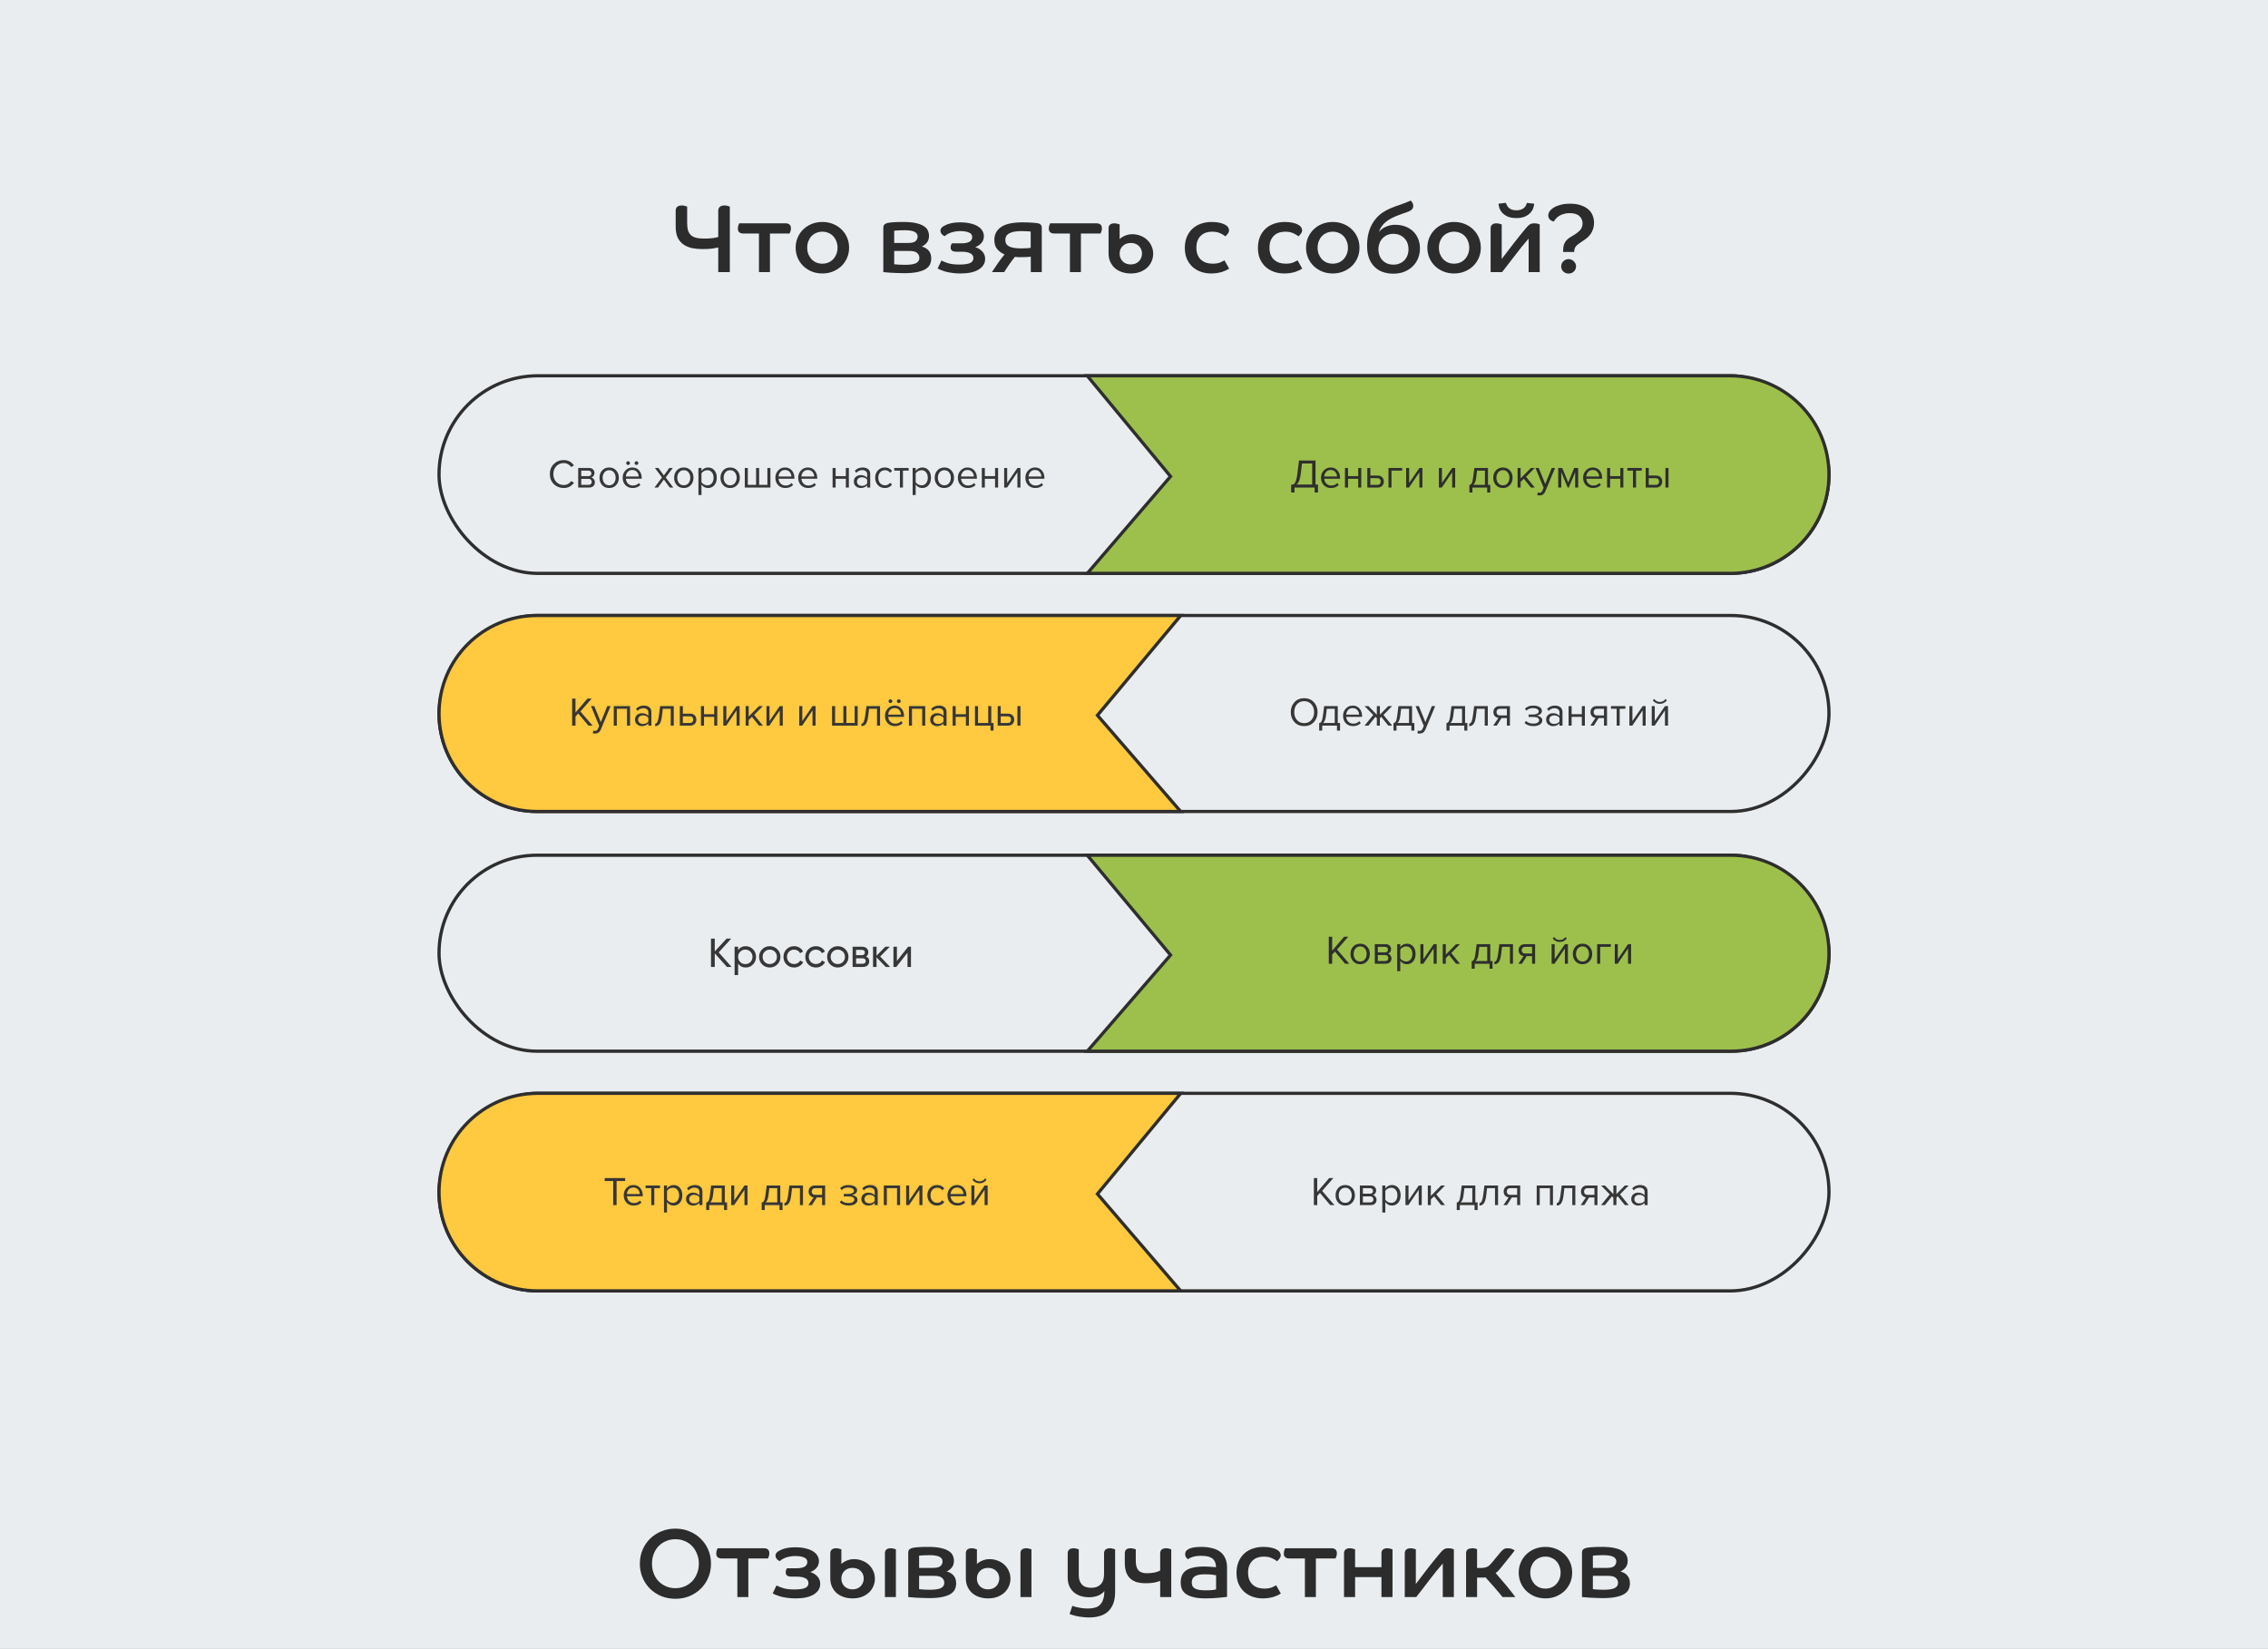 <?xml version="1.0" encoding="UTF-8"?> <svg xmlns="http://www.w3.org/2000/svg" width="1400" height="1018" viewBox="0 0 1400 1018" fill="none"><rect x="0" y="0" width="1400" height="1018" fill="#808080" stroke="none"/> <g clip-path="url(#clip0_1_911)"> <rect width="1400" height="14706" transform="translate(0 -11012)" fill="#EAEDF0"></rect> <path d="M443.367 130.14C443.367 129.02 443.707 128.2 444.387 127.68C445.067 127.12 445.987 126.84 447.147 126.84C447.907 126.84 448.607 126.94 449.247 127.14C449.887 127.34 450.307 127.48 450.507 127.56V168H443.367V152.76C442.007 153.08 440.567 153.34 439.047 153.54C437.567 153.7 435.747 153.78 433.587 153.78C431.507 153.78 429.467 153.6 427.467 153.24C425.507 152.84 423.747 152.14 422.187 151.14C420.667 150.14 419.427 148.76 418.467 147C417.547 145.2 417.087 142.88 417.087 140.04V130.14C417.087 129.02 417.407 128.2 418.047 127.68C418.727 127.12 419.647 126.84 420.807 126.84C421.567 126.84 422.267 126.94 422.907 127.14C423.547 127.34 423.967 127.48 424.167 127.56V137.58C424.167 139.34 424.327 140.84 424.647 142.08C425.007 143.28 425.587 144.28 426.387 145.08C427.187 145.84 428.247 146.4 429.567 146.76C430.927 147.12 432.607 147.3 434.607 147.3C436.607 147.3 438.247 147.22 439.527 147.06C440.847 146.9 442.127 146.66 443.367 146.34V130.14ZM455.475 141.18C455.475 140.46 455.575 139.78 455.775 139.14C456.015 138.5 456.195 138.08 456.315 137.88H484.815C487.095 137.88 488.235 138.92 488.235 141C488.235 141.68 488.115 142.34 487.875 142.98C487.675 143.58 487.515 143.98 487.395 144.18H475.275V168H468.495V144.18H458.955C456.635 144.18 455.475 143.18 455.475 141.18ZM507.639 137.04C509.959 137.04 512.119 137.44 514.119 138.24C516.159 139.04 517.919 140.16 519.399 141.6C520.879 143 522.039 144.68 522.879 146.64C523.719 148.56 524.139 150.66 524.139 152.94C524.139 155.18 523.719 157.28 522.879 159.24C522.039 161.16 520.879 162.84 519.399 164.28C517.919 165.68 516.159 166.8 514.119 167.64C512.119 168.44 509.959 168.84 507.639 168.84C505.319 168.84 503.139 168.44 501.099 167.64C499.099 166.8 497.359 165.68 495.879 164.28C494.399 162.84 493.239 161.16 492.399 159.24C491.559 157.28 491.139 155.18 491.139 152.94C491.139 150.66 491.559 148.56 492.399 146.64C493.239 144.68 494.399 143 495.879 141.6C497.359 140.16 499.099 139.04 501.099 138.24C503.139 137.44 505.319 137.04 507.639 137.04ZM507.639 162.78C508.999 162.78 510.259 162.54 511.419 162.06C512.579 161.54 513.559 160.84 514.359 159.96C515.199 159.04 515.839 158 516.279 156.84C516.759 155.64 516.999 154.34 516.999 152.94C516.999 151.54 516.759 150.24 516.279 149.04C515.839 147.8 515.199 146.74 514.359 145.86C513.559 144.98 512.579 144.3 511.419 143.82C510.259 143.3 508.999 143.04 507.639 143.04C506.239 143.04 504.959 143.3 503.799 143.82C502.679 144.3 501.699 144.98 500.859 145.86C500.059 146.74 499.419 147.8 498.939 149.04C498.499 150.24 498.279 151.54 498.279 152.94C498.279 154.34 498.499 155.64 498.939 156.84C499.419 158 500.059 159.04 500.859 159.96C501.699 160.84 502.679 161.54 503.799 162.06C504.959 162.54 506.239 162.78 507.639 162.78ZM574.837 159.54C574.837 160.82 574.597 162.02 574.117 163.14C573.637 164.22 572.777 165.18 571.537 166.02C570.297 166.82 568.577 167.46 566.377 167.94C564.217 168.42 561.437 168.66 558.037 168.66C556.477 168.66 554.957 168.62 553.477 168.54C552.037 168.5 550.737 168.44 549.577 168.36C548.457 168.28 547.497 168.2 546.697 168.12C545.937 168.08 545.457 168.04 545.257 168V140.64C545.257 139.68 545.517 138.98 546.037 138.54C546.597 138.06 547.257 137.76 548.017 137.64C548.697 137.48 549.777 137.34 551.257 137.22C552.737 137.1 554.897 137.04 557.737 137.04C560.857 137.04 563.417 137.28 565.417 137.76C567.457 138.2 569.077 138.82 570.277 139.62C571.477 140.38 572.297 141.28 572.737 142.32C573.217 143.36 573.457 144.46 573.457 145.62C573.457 147.42 572.977 148.86 572.017 149.94C571.057 151.02 570.037 151.78 568.957 152.22C570.757 152.66 572.177 153.48 573.217 154.68C574.297 155.88 574.837 157.5 574.837 159.54ZM567.517 159.24C567.517 158 567.057 156.98 566.137 156.18C565.257 155.34 563.637 154.92 561.277 154.92H551.977V163.14C552.577 163.22 553.437 163.3 554.557 163.38C555.717 163.46 557.057 163.5 558.577 163.5C561.777 163.5 564.057 163.16 565.417 162.48C566.817 161.76 567.517 160.68 567.517 159.24ZM566.437 145.92C566.437 144.76 565.817 143.84 564.577 143.16C563.337 142.48 561.217 142.14 558.217 142.14C556.617 142.14 555.277 142.18 554.197 142.26C553.117 142.34 552.377 142.4 551.977 142.44V150H560.677C562.837 150 564.337 149.62 565.177 148.86C566.017 148.1 566.437 147.12 566.437 145.92ZM593.356 150.24C597.876 150.24 600.136 148.94 600.136 146.34C600.136 145.06 599.476 144.14 598.156 143.58C596.836 142.98 595.016 142.68 592.696 142.68C591.376 142.68 590.196 142.8 589.156 143.04C588.116 143.24 587.196 143.5 586.396 143.82C585.636 144.14 584.976 144.48 584.416 144.84C583.896 145.2 583.516 145.52 583.276 145.8C582.396 145.52 581.716 145.06 581.236 144.42C580.756 143.78 580.516 143.12 580.516 142.44C580.516 141.96 580.616 141.54 580.816 141.18C581.016 140.78 581.396 140.36 581.956 139.92C582.316 139.72 582.756 139.48 583.276 139.2C583.836 138.88 584.536 138.58 585.376 138.3C586.216 138.02 587.216 137.78 588.376 137.58C589.576 137.38 591.016 137.28 592.696 137.28C595.216 137.28 597.396 137.52 599.236 138C601.076 138.44 602.596 139.06 603.796 139.86C604.996 140.62 605.876 141.52 606.436 142.56C607.036 143.6 607.336 144.68 607.336 145.8C607.336 147.44 606.836 148.84 605.836 150C604.836 151.16 603.556 152.02 601.996 152.58C603.876 153.18 605.356 154.1 606.436 155.34C607.556 156.58 608.116 158.08 608.116 159.84C608.116 162.56 606.796 164.74 604.156 166.38C601.556 168.02 597.796 168.84 592.876 168.84C590.956 168.84 589.236 168.72 587.716 168.48C586.196 168.28 584.836 168.02 583.636 167.7C582.476 167.34 581.496 167 580.696 166.68C579.896 166.32 579.256 166.02 578.776 165.78L581.116 160.86C582.036 161.34 583.396 161.88 585.196 162.48C586.996 163.04 589.316 163.32 592.156 163.32C594.996 163.32 597.156 163.04 598.636 162.48C600.116 161.88 600.856 160.86 600.856 159.42C600.856 158.02 600.196 157 598.876 156.36C597.596 155.72 595.836 155.4 593.596 155.4H590.296C589.056 155.4 588.156 155.16 587.596 154.68C587.076 154.2 586.816 153.6 586.816 152.88C586.816 152.28 586.896 151.74 587.056 151.26C587.256 150.78 587.436 150.44 587.596 150.24H593.356ZM630.412 158.76C629.812 158.76 629.172 158.76 628.492 158.76C627.852 158.72 627.192 158.66 626.512 158.58C625.952 159.26 625.332 160.04 624.652 160.92C624.012 161.8 623.372 162.7 622.732 163.62C622.132 164.5 621.572 165.34 621.052 166.14C620.532 166.9 620.132 167.52 619.852 168H612.292C613.412 166.28 614.632 164.46 615.952 162.54C617.312 160.58 618.692 158.76 620.092 157.08C618.292 156.32 616.792 155.24 615.592 153.84C614.392 152.44 613.792 150.52 613.792 148.08C613.792 144.76 615.152 142.14 617.872 140.22C620.632 138.26 625.032 137.28 631.072 137.28C633.472 137.28 635.452 137.34 637.012 137.46C638.572 137.58 639.632 137.68 640.192 137.76C641.032 137.84 641.712 138.1 642.232 138.54C642.792 138.98 643.072 139.66 643.072 140.58V168H636.292V158.46C635.852 158.54 635.052 158.62 633.892 158.7C632.732 158.74 631.572 158.76 630.412 158.76ZM620.572 148.14C620.572 148.94 620.732 149.68 621.052 150.36C621.372 151 621.892 151.54 622.612 151.98C623.372 152.42 624.372 152.76 625.612 153C626.892 153.24 628.492 153.36 630.412 153.36C632.092 153.36 633.372 153.32 634.252 153.24C635.132 153.16 635.792 153.08 636.232 153V142.98C636.032 142.94 635.432 142.88 634.432 142.8C633.432 142.72 632.132 142.68 630.532 142.68C628.612 142.68 627.012 142.82 625.732 143.1C624.492 143.38 623.472 143.76 622.672 144.24C621.912 144.72 621.372 145.3 621.052 145.98C620.732 146.62 620.572 147.34 620.572 148.14ZM647.428 141.18C647.428 140.46 647.528 139.78 647.728 139.14C647.968 138.5 648.148 138.08 648.268 137.88H676.768C679.048 137.88 680.188 138.92 680.188 141C680.188 141.68 680.068 142.34 679.828 142.98C679.628 143.58 679.468 143.98 679.348 144.18H667.228V168H660.448V144.18H650.908C648.588 144.18 647.428 143.18 647.428 141.18ZM698.033 168.84C696.113 168.84 694.313 168.56 692.633 168C690.953 167.44 689.493 166.64 688.253 165.6C687.053 164.52 686.093 163.22 685.373 161.7C684.653 160.14 684.293 158.38 684.293 156.42V141.06C684.293 139.98 684.613 139.18 685.253 138.66C685.893 138.14 686.773 137.88 687.893 137.88C688.613 137.88 689.273 137.98 689.873 138.18C690.513 138.34 690.933 138.46 691.133 138.54V147.6C692.093 146.68 693.253 145.96 694.613 145.44C695.973 144.88 697.413 144.6 698.933 144.6C700.773 144.6 702.473 144.92 704.033 145.56C705.633 146.16 706.993 147 708.113 148.08C709.273 149.16 710.173 150.44 710.812 151.92C711.493 153.36 711.833 154.94 711.833 156.66C711.833 158.38 711.493 159.98 710.812 161.46C710.173 162.94 709.233 164.24 707.993 165.36C706.793 166.44 705.333 167.3 703.613 167.94C701.933 168.54 700.073 168.84 698.033 168.84ZM691.133 156.6C691.133 158.52 691.773 160.12 693.053 161.4C694.333 162.64 695.993 163.26 698.033 163.26C699.033 163.26 699.953 163.1 700.793 162.78C701.673 162.42 702.413 161.94 703.013 161.34C703.613 160.74 704.073 160.04 704.393 159.24C704.753 158.44 704.933 157.56 704.933 156.6C704.933 154.68 704.293 153.1 703.013 151.86C701.733 150.62 700.073 150 698.033 150C695.993 150 694.333 150.62 693.053 151.86C691.773 153.1 691.133 154.68 691.133 156.6ZM758.734 165.84C758.254 166.16 757.654 166.5 756.934 166.86C756.254 167.18 755.454 167.5 754.534 167.82C753.654 168.1 752.634 168.34 751.474 168.54C750.354 168.74 749.074 168.84 747.634 168.84C745.394 168.84 743.294 168.5 741.334 167.82C739.374 167.14 737.654 166.14 736.174 164.82C734.694 163.46 733.514 161.8 732.634 159.84C731.794 157.88 731.374 155.62 731.374 153.06C731.374 150.5 731.794 148.22 732.634 146.22C733.474 144.22 734.634 142.54 736.114 141.18C737.594 139.82 739.334 138.8 741.334 138.12C743.374 137.4 745.554 137.04 747.874 137.04C749.834 137.04 751.494 137.2 752.854 137.52C754.254 137.84 755.374 138.24 756.214 138.72C757.094 139.2 757.714 139.74 758.074 140.34C758.474 140.94 758.674 141.54 758.674 142.14C758.674 142.94 758.394 143.68 757.834 144.36C757.314 145.04 756.814 145.56 756.334 145.92C755.614 145.24 754.574 144.6 753.214 144C751.854 143.36 750.174 143.04 748.174 143.04C746.814 143.04 745.534 143.24 744.334 143.64C743.174 144.04 742.154 144.66 741.274 145.5C740.434 146.3 739.754 147.32 739.234 148.56C738.754 149.76 738.514 151.2 738.514 152.88C738.514 154.64 738.774 156.14 739.294 157.38C739.814 158.62 740.534 159.64 741.454 160.44C742.374 161.24 743.434 161.84 744.634 162.24C745.834 162.6 747.134 162.78 748.534 162.78C750.534 162.78 752.134 162.52 753.334 162C754.574 161.44 755.414 161.02 755.854 160.74L758.734 165.84ZM803.851 165.84C803.371 166.16 802.771 166.5 802.051 166.86C801.371 167.18 800.571 167.5 799.651 167.82C798.771 168.1 797.751 168.34 796.591 168.54C795.471 168.74 794.191 168.84 792.751 168.84C790.511 168.84 788.411 168.5 786.451 167.82C784.491 167.14 782.771 166.14 781.291 164.82C779.811 163.46 778.631 161.8 777.751 159.84C776.911 157.88 776.491 155.62 776.491 153.06C776.491 150.5 776.911 148.22 777.751 146.22C778.591 144.22 779.751 142.54 781.231 141.18C782.711 139.82 784.451 138.8 786.451 138.12C788.491 137.4 790.671 137.04 792.991 137.04C794.951 137.04 796.611 137.2 797.971 137.52C799.371 137.84 800.491 138.24 801.331 138.72C802.211 139.2 802.831 139.74 803.191 140.34C803.591 140.94 803.791 141.54 803.791 142.14C803.791 142.94 803.511 143.68 802.951 144.36C802.431 145.04 801.931 145.56 801.451 145.92C800.731 145.24 799.691 144.6 798.331 144C796.971 143.36 795.291 143.04 793.291 143.04C791.931 143.04 790.651 143.24 789.451 143.64C788.291 144.04 787.271 144.66 786.391 145.5C785.551 146.3 784.871 147.32 784.351 148.56C783.871 149.76 783.631 151.2 783.631 152.88C783.631 154.64 783.891 156.14 784.411 157.38C784.931 158.62 785.651 159.64 786.571 160.44C787.491 161.24 788.551 161.84 789.751 162.24C790.951 162.6 792.251 162.78 793.651 162.78C795.651 162.78 797.251 162.52 798.451 162C799.691 161.44 800.531 161.02 800.971 160.74L803.851 165.84ZM822.698 137.04C825.018 137.04 827.178 137.44 829.178 138.24C831.218 139.04 832.978 140.16 834.458 141.6C835.938 143 837.098 144.68 837.938 146.64C838.778 148.56 839.198 150.66 839.198 152.94C839.198 155.18 838.778 157.28 837.938 159.24C837.098 161.16 835.938 162.84 834.458 164.28C832.978 165.68 831.218 166.8 829.178 167.64C827.178 168.44 825.018 168.84 822.698 168.84C820.378 168.84 818.198 168.44 816.158 167.64C814.158 166.8 812.418 165.68 810.938 164.28C809.458 162.84 808.298 161.16 807.458 159.24C806.618 157.28 806.198 155.18 806.198 152.94C806.198 150.66 806.618 148.56 807.458 146.64C808.298 144.68 809.458 143 810.938 141.6C812.418 140.16 814.158 139.04 816.158 138.24C818.198 137.44 820.378 137.04 822.698 137.04ZM822.698 162.78C824.058 162.78 825.318 162.54 826.478 162.06C827.638 161.54 828.618 160.84 829.418 159.96C830.258 159.04 830.898 158 831.338 156.84C831.818 155.64 832.058 154.34 832.058 152.94C832.058 151.54 831.818 150.24 831.338 149.04C830.898 147.8 830.258 146.74 829.418 145.86C828.618 144.98 827.638 144.3 826.478 143.82C825.318 143.3 824.058 143.04 822.698 143.04C821.298 143.04 820.018 143.3 818.858 143.82C817.738 144.3 816.758 144.98 815.918 145.86C815.118 146.74 814.478 147.8 813.998 149.04C813.558 150.24 813.338 151.54 813.338 152.94C813.338 154.34 813.558 155.64 813.998 156.84C814.478 158 815.118 159.04 815.918 159.96C816.758 160.84 817.738 161.54 818.858 162.06C820.018 162.54 821.298 162.78 822.698 162.78ZM851.197 143.22C852.357 141.74 853.837 140.64 855.637 139.92C857.437 139.16 859.257 138.78 861.097 138.78C863.577 138.78 865.777 139.16 867.697 139.92C869.617 140.68 871.217 141.72 872.497 143.04C873.817 144.36 874.817 145.9 875.497 147.66C876.177 149.42 876.517 151.32 876.517 153.36C876.517 155.6 876.117 157.68 875.317 159.6C874.517 161.52 873.377 163.18 871.897 164.58C870.457 165.94 868.737 167.02 866.737 167.82C864.737 168.58 862.537 168.96 860.137 168.96C857.617 168.96 855.337 168.58 853.297 167.82C851.297 167.06 849.597 165.94 848.197 164.46C846.797 162.98 845.717 161.18 844.957 159.06C844.237 156.94 843.877 154.5 843.877 151.74C843.877 148.06 844.357 144.84 845.317 142.08C846.277 139.32 847.617 136.94 849.337 134.94C850.777 133.26 852.277 131.94 853.837 130.98C855.397 129.98 857.057 129.12 858.817 128.4C860.577 127.68 862.437 127 864.397 126.36C866.397 125.68 868.537 124.84 870.817 123.84C871.217 124.2 871.577 124.66 871.897 125.22C872.217 125.78 872.377 126.42 872.377 127.14C872.377 128.06 872.037 128.84 871.357 129.48C870.677 130.08 869.677 130.6 868.357 131.04L866.257 131.76C864.257 132.44 862.437 133.14 860.797 133.86C859.157 134.58 857.697 135.38 856.417 136.26C855.177 137.14 854.117 138.16 853.237 139.32C852.357 140.44 851.677 141.74 851.197 143.22ZM850.897 153.96C850.897 155.32 851.117 156.58 851.557 157.74C851.997 158.9 852.617 159.9 853.417 160.74C854.257 161.58 855.237 162.24 856.357 162.72C857.477 163.16 858.737 163.38 860.137 163.38C861.577 163.38 862.857 163.14 863.977 162.66C865.137 162.18 866.117 161.52 866.917 160.68C867.717 159.84 868.337 158.84 868.777 157.68C869.217 156.52 869.437 155.26 869.437 153.9C869.437 152.5 869.217 151.22 868.777 150.06C868.337 148.9 867.697 147.9 866.857 147.06C866.057 146.22 865.077 145.56 863.917 145.08C862.797 144.6 861.537 144.36 860.137 144.36C858.737 144.36 857.477 144.6 856.357 145.08C855.237 145.56 854.257 146.24 853.417 147.12C852.617 147.96 851.997 148.98 851.557 150.18C851.117 151.34 850.897 152.6 850.897 153.96ZM897.581 137.04C899.901 137.04 902.061 137.44 904.061 138.24C906.101 139.04 907.861 140.16 909.341 141.6C910.821 143 911.981 144.68 912.821 146.64C913.661 148.56 914.081 150.66 914.081 152.94C914.081 155.18 913.661 157.28 912.821 159.24C911.981 161.16 910.821 162.84 909.341 164.28C907.861 165.68 906.101 166.8 904.061 167.64C902.061 168.44 899.901 168.84 897.581 168.84C895.261 168.84 893.081 168.44 891.041 167.64C889.041 166.8 887.301 165.68 885.821 164.28C884.341 162.84 883.181 161.16 882.341 159.24C881.501 157.28 881.081 155.18 881.081 152.94C881.081 150.66 881.501 148.56 882.341 146.64C883.181 144.68 884.341 143 885.821 141.6C887.301 140.16 889.041 139.04 891.041 138.24C893.081 137.44 895.261 137.04 897.581 137.04ZM897.581 162.78C898.941 162.78 900.201 162.54 901.361 162.06C902.521 161.54 903.501 160.84 904.301 159.96C905.141 159.04 905.781 158 906.221 156.84C906.701 155.64 906.941 154.34 906.941 152.94C906.941 151.54 906.701 150.24 906.221 149.04C905.781 147.8 905.141 146.74 904.301 145.86C903.501 144.98 902.521 144.3 901.361 143.82C900.201 143.3 898.941 143.04 897.581 143.04C896.181 143.04 894.901 143.3 893.741 143.82C892.621 144.3 891.641 144.98 890.801 145.86C890.001 146.74 889.361 147.8 888.881 149.04C888.441 150.24 888.221 151.54 888.221 152.94C888.221 154.34 888.441 155.64 888.881 156.84C889.361 158 890.001 159.04 890.801 159.96C891.641 160.84 892.621 161.54 893.741 162.06C894.901 162.54 896.181 162.78 897.581 162.78ZM920.139 168V141.06C920.139 139.98 920.459 139.18 921.099 138.66C921.739 138.14 922.619 137.88 923.739 137.88C924.459 137.88 925.119 137.98 925.719 138.18C926.359 138.34 926.779 138.46 926.979 138.54V159.9C929.379 156.74 931.839 153.52 934.359 150.24C936.919 146.96 939.539 143.72 942.219 140.52C942.779 139.84 943.399 139.24 944.079 138.72C944.799 138.16 945.799 137.88 947.079 137.88C947.959 137.88 948.659 137.96 949.179 138.12C949.739 138.28 950.159 138.42 950.439 138.54V168H943.599V147.3C940.839 150.46 938.099 153.84 935.379 157.44C932.699 161 929.979 164.52 927.219 168H920.139ZM936.039 129.84C939.559 129.84 941.719 128.32 942.519 125.28L947.019 125.76C946.979 126.6 946.779 127.54 946.419 128.58C946.059 129.58 945.459 130.54 944.619 131.46C943.779 132.34 942.659 133.1 941.259 133.74C939.859 134.34 938.119 134.64 936.039 134.64C933.919 134.64 932.159 134.34 930.759 133.74C929.359 133.1 928.239 132.34 927.399 131.46C926.559 130.54 925.959 129.58 925.599 128.58C925.239 127.54 925.039 126.6 924.999 125.76L929.559 125.22C929.999 126.7 930.739 127.84 931.779 128.64C932.819 129.44 934.239 129.84 936.039 129.84ZM964.891 155.58C964.891 154.34 964.951 153.26 965.071 152.34C965.231 151.42 965.511 150.6 965.911 149.88C966.311 149.12 966.831 148.44 967.471 147.84C968.111 147.24 968.951 146.64 969.991 146.04C972.311 144.72 974.031 143.48 975.151 142.32C976.311 141.16 976.891 139.68 976.891 137.88C976.891 136.16 976.251 134.68 974.971 133.44C973.691 132.2 971.611 131.58 968.731 131.58C967.411 131.58 966.211 131.76 965.131 132.12C964.051 132.44 963.111 132.86 962.311 133.38C961.511 133.9 960.851 134.48 960.331 135.12C959.811 135.72 959.411 136.28 959.131 136.8C958.011 136.52 957.151 136.04 956.551 135.36C955.991 134.68 955.711 133.9 955.711 133.02C955.711 132.22 955.971 131.4 956.491 130.56C957.051 129.68 957.891 128.9 959.011 128.22C960.131 127.5 961.531 126.92 963.211 126.48C964.891 126 966.871 125.76 969.151 125.76C971.791 125.76 974.051 126.1 975.931 126.78C977.811 127.42 979.351 128.28 980.551 129.36C981.751 130.44 982.611 131.68 983.131 133.08C983.691 134.48 983.971 135.92 983.971 137.4C983.971 138.96 983.751 140.34 983.311 141.54C982.911 142.74 982.371 143.8 981.691 144.72C981.011 145.64 980.211 146.46 979.291 147.18C978.371 147.9 977.431 148.56 976.471 149.16C975.591 149.72 974.851 150.24 974.251 150.72C973.651 151.16 973.151 151.62 972.751 152.1C972.391 152.58 972.131 153.1 971.971 153.66C971.811 154.18 971.731 154.82 971.731 155.58H964.891ZM963.691 164.46C963.691 163.26 964.131 162.22 965.011 161.34C965.931 160.42 967.031 159.96 968.311 159.96C969.551 159.96 970.611 160.42 971.491 161.34C972.411 162.22 972.871 163.26 972.871 164.46C972.871 165.7 972.411 166.76 971.491 167.64C970.611 168.48 969.551 168.9 968.311 168.9C967.031 168.9 965.931 168.48 965.011 167.64C964.131 166.76 963.691 165.7 963.691 164.46Z" fill="#2C2C2C"></path> <path d="M347.993 301.3C345.559 301.3 343.518 300.5 341.868 298.9C340.234 297.283 339.418 295.208 339.418 292.675C339.418 290.142 340.234 288.075 341.868 286.475C343.518 284.858 345.559 284.05 347.993 284.05C350.659 284.05 352.768 285.15 354.318 287.35L352.568 288.325C352.084 287.608 351.434 287.025 350.618 286.575C349.801 286.125 348.926 285.9 347.993 285.9C346.159 285.9 344.626 286.542 343.393 287.825C342.176 289.092 341.568 290.708 341.568 292.675C341.568 294.642 342.176 296.267 343.393 297.55C344.626 298.817 346.159 299.45 347.993 299.45C348.926 299.45 349.801 299.233 350.618 298.8C351.434 298.35 352.084 297.758 352.568 297.025L354.343 298C352.726 300.2 350.609 301.3 347.993 301.3ZM363.687 301H356.912V288.925H363.562C364.612 288.925 365.437 289.208 366.037 289.775C366.654 290.342 366.962 291.092 366.962 292.025C366.962 292.708 366.77 293.3 366.387 293.8C366.02 294.283 365.562 294.608 365.012 294.775C365.629 294.925 366.145 295.283 366.562 295.85C366.995 296.417 367.212 297.042 367.212 297.725C367.212 298.708 366.895 299.5 366.262 300.1C365.645 300.7 364.787 301 363.687 301ZM363.312 299.35C363.912 299.35 364.387 299.183 364.737 298.85C365.087 298.517 365.262 298.067 365.262 297.5C365.262 296.983 365.087 296.542 364.737 296.175C364.387 295.808 363.912 295.625 363.312 295.625H358.787V299.35H363.312ZM363.237 293.975C363.804 293.975 364.245 293.825 364.562 293.525C364.879 293.208 365.037 292.8 365.037 292.3C365.037 291.767 364.879 291.35 364.562 291.05C364.245 290.733 363.804 290.575 363.237 290.575H358.787V293.975H363.237ZM380.355 299.475C379.272 300.692 377.83 301.3 376.03 301.3C374.23 301.3 372.78 300.692 371.68 299.475C370.597 298.258 370.055 296.75 370.055 294.95C370.055 293.15 370.597 291.65 371.68 290.45C372.78 289.233 374.23 288.625 376.03 288.625C377.83 288.625 379.272 289.233 380.355 290.45C381.455 291.65 382.005 293.15 382.005 294.95C382.005 296.75 381.455 298.258 380.355 299.475ZM373.08 298.275C373.813 299.175 374.797 299.625 376.03 299.625C377.263 299.625 378.238 299.175 378.955 298.275C379.672 297.358 380.03 296.25 380.03 294.95C380.03 293.65 379.672 292.55 378.955 291.65C378.238 290.75 377.263 290.3 376.03 290.3C374.797 290.3 373.813 290.758 373.08 291.675C372.363 292.575 372.005 293.667 372.005 294.95C372.005 296.25 372.363 297.358 373.08 298.275ZM393.712 285.1C393.945 285.317 394.062 285.583 394.062 285.9C394.062 286.217 393.945 286.492 393.712 286.725C393.478 286.958 393.203 287.075 392.887 287.075C392.57 287.075 392.295 286.958 392.062 286.725C391.828 286.492 391.712 286.217 391.712 285.9C391.712 285.583 391.828 285.317 392.062 285.1C392.295 284.867 392.57 284.75 392.887 284.75C393.203 284.75 393.478 284.867 393.712 285.1ZM388.537 285.1C388.77 285.317 388.887 285.583 388.887 285.9C388.887 286.217 388.77 286.492 388.537 286.725C388.32 286.958 388.053 287.075 387.737 287.075C387.403 287.075 387.12 286.967 386.887 286.75C386.67 286.517 386.562 286.233 386.562 285.9C386.562 285.583 386.678 285.317 386.912 285.1C387.145 284.867 387.42 284.75 387.737 284.75C388.053 284.75 388.32 284.867 388.537 285.1ZM390.512 301.3C388.712 301.3 387.237 300.717 386.087 299.55C384.937 298.367 384.362 296.833 384.362 294.95C384.362 293.183 384.928 291.692 386.062 290.475C387.195 289.242 388.612 288.625 390.312 288.625C392.095 288.625 393.503 289.242 394.537 290.475C395.587 291.692 396.112 293.233 396.112 295.1V295.575H386.337C386.42 296.758 386.853 297.75 387.637 298.55C388.42 299.35 389.437 299.75 390.687 299.75C392.187 299.75 393.428 299.242 394.412 298.225L395.312 299.45C394.078 300.683 392.478 301.3 390.512 301.3ZM394.262 294.2C394.245 293.167 393.895 292.242 393.212 291.425C392.528 290.592 391.553 290.175 390.287 290.175C389.087 290.175 388.137 290.583 387.437 291.4C386.753 292.217 386.387 293.15 386.337 294.2H394.262ZM415.594 301H413.419L409.794 296.05L406.169 301H404.019L408.644 294.8L404.269 288.925H406.444L409.794 293.525L413.144 288.925H415.319L410.944 294.8L415.594 301ZM426.424 299.475C425.341 300.692 423.899 301.3 422.099 301.3C420.299 301.3 418.849 300.692 417.749 299.475C416.666 298.258 416.124 296.75 416.124 294.95C416.124 293.15 416.666 291.65 417.749 290.45C418.849 289.233 420.299 288.625 422.099 288.625C423.899 288.625 425.341 289.233 426.424 290.45C427.524 291.65 428.074 293.15 428.074 294.95C428.074 296.75 427.524 298.258 426.424 299.475ZM419.149 298.275C419.883 299.175 420.866 299.625 422.099 299.625C423.333 299.625 424.308 299.175 425.024 298.275C425.741 297.358 426.099 296.25 426.099 294.95C426.099 293.65 425.741 292.55 425.024 291.65C424.308 290.75 423.333 290.3 422.099 290.3C420.866 290.3 419.883 290.758 419.149 291.675C418.433 292.575 418.074 293.667 418.074 294.95C418.074 296.25 418.433 297.358 419.149 298.275ZM437.081 301.3C435.381 301.3 434.023 300.592 433.006 299.175V305.6H431.131V288.925H433.006V290.725C433.456 290.092 434.039 289.583 434.756 289.2C435.473 288.817 436.248 288.625 437.081 288.625C438.681 288.625 439.973 289.2 440.956 290.35C441.956 291.483 442.456 293.017 442.456 294.95C442.456 296.883 441.956 298.425 440.956 299.575C439.973 300.725 438.681 301.3 437.081 301.3ZM436.606 299.625C437.789 299.625 438.731 299.192 439.431 298.325C440.131 297.442 440.481 296.317 440.481 294.95C440.481 293.583 440.131 292.467 439.431 291.6C438.731 290.733 437.789 290.3 436.606 290.3C435.889 290.3 435.189 290.492 434.506 290.875C433.839 291.242 433.339 291.692 433.006 292.225V297.675C433.339 298.225 433.839 298.692 434.506 299.075C435.189 299.442 435.889 299.625 436.606 299.625ZM455.038 299.475C453.954 300.692 452.513 301.3 450.713 301.3C448.913 301.3 447.463 300.692 446.363 299.475C445.279 298.258 444.738 296.75 444.738 294.95C444.738 293.15 445.279 291.65 446.363 290.45C447.463 289.233 448.913 288.625 450.713 288.625C452.513 288.625 453.954 289.233 455.038 290.45C456.138 291.65 456.688 293.15 456.688 294.95C456.688 296.75 456.138 298.258 455.038 299.475ZM447.763 298.275C448.496 299.175 449.479 299.625 450.713 299.625C451.946 299.625 452.921 299.175 453.638 298.275C454.354 297.358 454.713 296.25 454.713 294.95C454.713 293.65 454.354 292.55 453.638 291.65C452.921 290.75 451.946 290.3 450.713 290.3C449.479 290.3 448.496 290.758 447.763 291.675C447.046 292.575 446.688 293.667 446.688 294.95C446.688 296.25 447.046 297.358 447.763 298.275ZM473.694 288.925H475.569V301H459.744V288.925H461.619V299.35H466.719V288.925H468.594V299.35H473.694V288.925ZM484.774 301.3C482.974 301.3 481.499 300.717 480.349 299.55C479.199 298.367 478.624 296.833 478.624 294.95C478.624 293.183 479.191 291.692 480.324 290.475C481.458 289.242 482.874 288.625 484.574 288.625C486.358 288.625 487.766 289.242 488.799 290.475C489.849 291.692 490.374 293.233 490.374 295.1V295.575H480.599C480.683 296.758 481.116 297.75 481.899 298.55C482.683 299.35 483.699 299.75 484.949 299.75C486.449 299.75 487.691 299.242 488.674 298.225L489.574 299.45C488.341 300.683 486.741 301.3 484.774 301.3ZM488.524 294.2C488.508 293.167 488.158 292.242 487.474 291.425C486.791 290.592 485.816 290.175 484.549 290.175C483.349 290.175 482.399 290.583 481.699 291.4C481.016 292.217 480.649 293.15 480.599 294.2H488.524ZM498.861 301.3C497.061 301.3 495.586 300.717 494.436 299.55C493.286 298.367 492.711 296.833 492.711 294.95C492.711 293.183 493.278 291.692 494.411 290.475C495.544 289.242 496.961 288.625 498.661 288.625C500.444 288.625 501.853 289.242 502.886 290.475C503.936 291.692 504.461 293.233 504.461 295.1V295.575H494.686C494.769 296.758 495.203 297.75 495.986 298.55C496.769 299.35 497.786 299.75 499.036 299.75C500.536 299.75 501.778 299.242 502.761 298.225L503.661 299.45C502.428 300.683 500.828 301.3 498.861 301.3ZM502.611 294.2C502.594 293.167 502.244 292.242 501.561 291.425C500.878 290.592 499.903 290.175 498.636 290.175C497.436 290.175 496.486 290.583 495.786 291.4C495.103 292.217 494.736 293.15 494.686 294.2H502.611ZM515.818 301H513.943V288.925H515.818V293.95H522.118V288.925H523.993V301H522.118V295.6H515.818V301ZM537.162 301H535.287V299.625C534.271 300.742 532.937 301.3 531.287 301.3C530.171 301.3 529.187 300.942 528.337 300.225C527.487 299.508 527.062 298.533 527.062 297.3C527.062 296.033 527.479 295.058 528.312 294.375C529.162 293.675 530.154 293.325 531.287 293.325C533.004 293.325 534.337 293.875 535.287 294.975V292.8C535.287 292 535.004 291.375 534.437 290.925C533.871 290.475 533.137 290.25 532.237 290.25C530.821 290.25 529.587 290.808 528.537 291.925L527.662 290.625C528.946 289.292 530.554 288.625 532.487 288.625C533.871 288.625 534.996 288.958 535.862 289.625C536.729 290.292 537.162 291.317 537.162 292.7V301ZM531.962 299.95C533.462 299.95 534.571 299.45 535.287 298.45V296.175C534.571 295.175 533.462 294.675 531.962 294.675C531.096 294.675 530.379 294.925 529.812 295.425C529.262 295.908 528.987 296.542 528.987 297.325C528.987 298.092 529.262 298.725 529.812 299.225C530.379 299.708 531.096 299.95 531.962 299.95ZM546.246 301.3C544.463 301.3 543.013 300.7 541.896 299.5C540.779 298.283 540.221 296.767 540.221 294.95C540.221 293.133 540.779 291.625 541.896 290.425C543.013 289.225 544.463 288.625 546.246 288.625C548.113 288.625 549.588 289.325 550.671 290.725L549.421 291.875C548.654 290.825 547.629 290.3 546.346 290.3C545.079 290.3 544.063 290.733 543.296 291.6C542.546 292.467 542.171 293.583 542.171 294.95C542.171 296.317 542.546 297.442 543.296 298.325C544.063 299.192 545.079 299.625 546.346 299.625C547.613 299.625 548.638 299.1 549.421 298.05L550.671 299.2C549.588 300.6 548.113 301.3 546.246 301.3ZM557.374 301H555.499V290.575H551.999V288.925H560.899V290.575H557.374V301ZM569.307 301.3C567.607 301.3 566.249 300.592 565.232 299.175V305.6H563.357V288.925H565.232V290.725C565.682 290.092 566.266 289.583 566.982 289.2C567.699 288.817 568.474 288.625 569.307 288.625C570.907 288.625 572.199 289.2 573.182 290.35C574.182 291.483 574.682 293.017 574.682 294.95C574.682 296.883 574.182 298.425 573.182 299.575C572.199 300.725 570.907 301.3 569.307 301.3ZM568.832 299.625C570.016 299.625 570.957 299.192 571.657 298.325C572.357 297.442 572.707 296.317 572.707 294.95C572.707 293.583 572.357 292.467 571.657 291.6C570.957 290.733 570.016 290.3 568.832 290.3C568.116 290.3 567.416 290.492 566.732 290.875C566.066 291.242 565.566 291.692 565.232 292.225V297.675C565.566 298.225 566.066 298.692 566.732 299.075C567.416 299.442 568.116 299.625 568.832 299.625ZM587.264 299.475C586.181 300.692 584.739 301.3 582.939 301.3C581.139 301.3 579.689 300.692 578.589 299.475C577.506 298.258 576.964 296.75 576.964 294.95C576.964 293.15 577.506 291.65 578.589 290.45C579.689 289.233 581.139 288.625 582.939 288.625C584.739 288.625 586.181 289.233 587.264 290.45C588.364 291.65 588.914 293.15 588.914 294.95C588.914 296.75 588.364 298.258 587.264 299.475ZM579.989 298.275C580.722 299.175 581.706 299.625 582.939 299.625C584.172 299.625 585.147 299.175 585.864 298.275C586.581 297.358 586.939 296.25 586.939 294.95C586.939 293.65 586.581 292.55 585.864 291.65C585.147 290.75 584.172 290.3 582.939 290.3C581.706 290.3 580.722 290.758 579.989 291.675C579.272 292.575 578.914 293.667 578.914 294.95C578.914 296.25 579.272 297.358 579.989 298.275ZM597.421 301.3C595.621 301.3 594.146 300.717 592.996 299.55C591.846 298.367 591.271 296.833 591.271 294.95C591.271 293.183 591.837 291.692 592.971 290.475C594.104 289.242 595.521 288.625 597.221 288.625C599.004 288.625 600.412 289.242 601.446 290.475C602.496 291.692 603.021 293.233 603.021 295.1V295.575H593.246C593.329 296.758 593.762 297.75 594.546 298.55C595.329 299.35 596.346 299.75 597.596 299.75C599.096 299.75 600.337 299.242 601.321 298.225L602.221 299.45C600.987 300.683 599.387 301.3 597.421 301.3ZM601.171 294.2C601.154 293.167 600.804 292.242 600.121 291.425C599.437 290.592 598.462 290.175 597.196 290.175C595.996 290.175 595.046 290.583 594.346 291.4C593.662 292.217 593.296 293.15 593.246 294.2H601.171ZM607.933 301H606.058V288.925H607.933V293.95H614.233V288.925H616.108V301H614.233V295.6H607.933V301ZM621.652 301H619.852V288.925H621.727V298.15L628.052 288.925H629.902V301H628.027V291.6L621.652 301ZM639.096 301.3C637.296 301.3 635.821 300.717 634.671 299.55C633.521 298.367 632.946 296.833 632.946 294.95C632.946 293.183 633.512 291.692 634.646 290.475C635.779 289.242 637.196 288.625 638.896 288.625C640.679 288.625 642.087 289.242 643.121 290.475C644.171 291.692 644.696 293.233 644.696 295.1V295.575H634.921C635.004 296.758 635.437 297.75 636.221 298.55C637.004 299.35 638.021 299.75 639.271 299.75C640.771 299.75 642.012 299.242 642.996 298.225L643.896 299.45C642.662 300.683 641.062 301.3 639.096 301.3ZM642.846 294.2C642.829 293.167 642.479 292.242 641.796 291.425C641.112 290.592 640.137 290.175 638.871 290.175C637.671 290.175 636.721 290.583 636.021 291.4C635.337 292.217 634.971 293.15 634.921 294.2H642.846Z" fill="#373737"></path> <path d="M443.636 588L451.611 597H448.761L441.211 588.6V597H438.886V579.5H441.211V587.4L448.511 579.5H451.361L443.636 588ZM460.356 584.175C462.106 584.175 463.598 584.817 464.831 586.1C466.064 587.383 466.681 588.933 466.681 590.75C466.681 592.583 466.064 594.142 464.831 595.425C463.614 596.692 462.123 597.325 460.356 597.325C458.289 597.325 456.714 596.5 455.631 594.85V602H453.456V584.5H455.631V586.65C456.714 585 458.289 584.175 460.356 584.175ZM460.081 595.225C461.331 595.225 462.381 594.8 463.231 593.95C464.081 593.067 464.506 592 464.506 590.75C464.506 589.483 464.081 588.425 463.231 587.575C462.381 586.708 461.331 586.275 460.081 586.275C458.814 586.275 457.756 586.708 456.906 587.575C456.056 588.425 455.631 589.483 455.631 590.75C455.631 592 456.056 593.067 456.906 593.95C457.756 594.8 458.814 595.225 460.081 595.225ZM479.826 595.425C478.56 596.692 477.001 597.325 475.151 597.325C473.301 597.325 471.743 596.692 470.476 595.425C469.21 594.158 468.576 592.6 468.576 590.75C468.576 588.9 469.21 587.342 470.476 586.075C471.743 584.808 473.301 584.175 475.151 584.175C477.001 584.175 478.56 584.808 479.826 586.075C481.11 587.358 481.751 588.917 481.751 590.75C481.751 592.583 481.11 594.142 479.826 595.425ZM475.151 595.2C476.401 595.2 477.451 594.775 478.301 593.925C479.151 593.075 479.576 592.017 479.576 590.75C479.576 589.483 479.151 588.425 478.301 587.575C477.451 586.725 476.401 586.3 475.151 586.3C473.918 586.3 472.876 586.725 472.026 587.575C471.176 588.425 470.751 589.483 470.751 590.75C470.751 592.017 471.176 593.075 472.026 593.925C472.876 594.775 473.918 595.2 475.151 595.2ZM490.191 597.325C488.307 597.325 486.741 596.7 485.491 595.45C484.241 594.183 483.616 592.617 483.616 590.75C483.616 588.883 484.241 587.325 485.491 586.075C486.741 584.808 488.307 584.175 490.191 584.175C491.424 584.175 492.532 584.475 493.516 585.075C494.499 585.658 495.232 586.45 495.716 587.45L493.891 588.5C493.574 587.833 493.082 587.3 492.416 586.9C491.766 586.5 491.024 586.3 490.191 586.3C488.941 586.3 487.891 586.725 487.041 587.575C486.207 588.442 485.791 589.5 485.791 590.75C485.791 591.983 486.207 593.033 487.041 593.9C487.891 594.75 488.941 595.175 490.191 595.175C491.024 595.175 491.774 594.983 492.441 594.6C493.107 594.2 493.616 593.667 493.966 593L495.816 594.075C495.266 595.075 494.491 595.867 493.491 596.45C492.491 597.033 491.391 597.325 490.191 597.325ZM503.667 597.325C501.784 597.325 500.217 596.7 498.967 595.45C497.717 594.183 497.092 592.617 497.092 590.75C497.092 588.883 497.717 587.325 498.967 586.075C500.217 584.808 501.784 584.175 503.667 584.175C504.9 584.175 506.009 584.475 506.992 585.075C507.975 585.658 508.709 586.45 509.192 587.45L507.367 588.5C507.05 587.833 506.559 587.3 505.892 586.9C505.242 586.5 504.5 586.3 503.667 586.3C502.417 586.3 501.367 586.725 500.517 587.575C499.684 588.442 499.267 589.5 499.267 590.75C499.267 591.983 499.684 593.033 500.517 593.9C501.367 594.75 502.417 595.175 503.667 595.175C504.5 595.175 505.25 594.983 505.917 594.6C506.584 594.2 507.092 593.667 507.442 593L509.292 594.075C508.742 595.075 507.967 595.867 506.967 596.45C505.967 597.033 504.867 597.325 503.667 597.325ZM521.819 595.425C520.552 596.692 518.994 597.325 517.144 597.325C515.294 597.325 513.735 596.692 512.469 595.425C511.202 594.158 510.569 592.6 510.569 590.75C510.569 588.9 511.202 587.342 512.469 586.075C513.735 584.808 515.294 584.175 517.144 584.175C518.994 584.175 520.552 584.808 521.819 586.075C523.102 587.358 523.744 588.917 523.744 590.75C523.744 592.583 523.102 594.142 521.819 595.425ZM517.144 595.2C518.394 595.2 519.444 594.775 520.294 593.925C521.144 593.075 521.569 592.017 521.569 590.75C521.569 589.483 521.144 588.425 520.294 587.575C519.444 586.725 518.394 586.3 517.144 586.3C515.91 586.3 514.869 586.725 514.019 587.575C513.169 588.425 512.744 589.483 512.744 590.75C512.744 592.017 513.169 593.075 514.019 593.925C514.869 594.775 515.91 595.2 517.144 595.2ZM534.633 590.575C535.916 591.108 536.558 592.075 536.558 593.475C536.558 594.542 536.208 595.4 535.508 596.05C534.808 596.683 533.824 597 532.558 597H526.308V584.5H532.058C533.291 584.5 534.249 584.808 534.933 585.425C535.633 586.042 535.983 586.867 535.983 587.9C535.983 589.1 535.533 589.992 534.633 590.575ZM531.958 586.45H528.433V589.725H531.958C533.224 589.725 533.858 589.167 533.858 588.05C533.858 586.983 533.224 586.45 531.958 586.45ZM528.433 595.025H532.433C533.066 595.025 533.549 594.875 533.883 594.575C534.233 594.275 534.408 593.85 534.408 593.3C534.408 592.783 534.233 592.383 533.883 592.1C533.549 591.8 533.066 591.65 532.433 591.65H528.433V595.025ZM543.305 590.55L549.48 597H546.78L541.08 591.075V597H538.905V584.5H541.08V590.025L546.48 584.5H549.28L543.305 590.55ZM553.653 593.275L560.578 584.5H562.328V597H560.178V588.225L553.253 597H551.503V584.5H553.653V593.275Z" fill="#373737"></path> <path d="M805.045 448.3C802.595 448.3 800.603 447.483 799.07 445.85C797.536 444.217 796.77 442.158 796.77 439.675C796.77 437.192 797.536 435.133 799.07 433.5C800.603 431.867 802.595 431.05 805.045 431.05C807.478 431.05 809.461 431.867 810.995 433.5C812.545 435.133 813.32 437.192 813.32 439.675C813.32 442.158 812.545 444.217 810.995 445.85C809.461 447.483 807.478 448.3 805.045 448.3ZM805.045 446.45C806.878 446.45 808.353 445.817 809.47 444.55C810.603 443.267 811.17 441.642 811.17 439.675C811.17 437.692 810.603 436.067 809.47 434.8C808.353 433.533 806.878 432.9 805.045 432.9C803.195 432.9 801.711 433.533 800.595 434.8C799.478 436.067 798.92 437.692 798.92 439.675C798.92 441.642 799.478 443.267 800.595 444.55C801.711 445.817 803.195 446.45 805.045 446.45ZM814.304 451.075V446.45C814.921 446.333 815.404 445.967 815.754 445.35C816.104 444.717 816.387 443.558 816.604 441.875L817.379 435.925H825.779V446.35H827.179V451.075H825.304V448H816.179V451.075H814.304ZM819.029 437.575L818.479 442.1C818.196 444.217 817.612 445.633 816.729 446.35H823.904V437.575H819.029ZM835.193 448.3C833.393 448.3 831.918 447.717 830.768 446.55C829.618 445.367 829.043 443.833 829.043 441.95C829.043 440.183 829.609 438.692 830.743 437.475C831.876 436.242 833.293 435.625 834.993 435.625C836.776 435.625 838.184 436.242 839.218 437.475C840.268 438.692 840.793 440.233 840.793 442.1V442.575H831.018C831.101 443.758 831.534 444.75 832.318 445.55C833.101 446.35 834.118 446.75 835.368 446.75C836.868 446.75 838.109 446.242 839.093 445.225L839.993 446.45C838.759 447.683 837.159 448.3 835.193 448.3ZM838.943 441.2C838.926 440.167 838.576 439.242 837.893 438.425C837.209 437.592 836.234 437.175 834.968 437.175C833.768 437.175 832.818 437.583 832.118 438.4C831.434 439.217 831.068 440.15 831.018 441.2H838.943ZM844.705 448H842.305L847.68 441.4L842.33 435.925H844.705L849.905 441.25V435.925H851.78V441.225L856.98 435.925H859.355L853.98 441.4L859.38 448H856.98L852.63 442.575L851.78 443.425V448H849.905V443.425L849.055 442.575L844.705 448ZM860.178 451.075V446.45C860.795 446.333 861.278 445.967 861.628 445.35C861.978 444.717 862.261 443.558 862.478 441.875L863.253 435.925H871.653V446.35H873.053V451.075H871.178V448H862.053V451.075H860.178ZM864.903 437.575L864.353 442.1C864.07 444.217 863.486 445.633 862.603 446.35H869.778V437.575H864.903ZM874.942 452.725L875.242 451.025C875.542 451.158 875.883 451.225 876.267 451.225C876.7 451.225 877.058 451.133 877.342 450.95C877.625 450.767 877.867 450.433 878.067 449.95L878.867 448.125L873.817 435.925H875.842L879.867 445.825L883.867 435.925H885.917L879.867 450.45C879.2 452.05 878.017 452.867 876.317 452.9C875.817 452.9 875.358 452.842 874.942 452.725ZM892.893 451.075V446.45C893.51 446.333 893.993 445.967 894.343 445.35C894.693 444.717 894.976 443.558 895.193 441.875L895.968 435.925H904.368V446.35H905.768V451.075H903.893V448H894.768V451.075H892.893ZM897.618 437.575L897.068 442.1C896.785 444.217 896.201 445.633 895.318 446.35H902.493V437.575H897.618ZM906.907 448.3V446.75C907.473 446.75 907.94 446.375 908.307 445.625C908.673 444.875 908.973 443.625 909.207 441.875L909.982 435.925H918.382V448H916.507V437.575H911.632L911.082 442.1C910.815 444.317 910.348 445.908 909.682 446.875C909.015 447.825 908.09 448.3 906.907 448.3ZM923.925 448H921.725L924.95 443.25C924.034 443.133 923.284 442.75 922.7 442.1C922.134 441.45 921.85 440.625 921.85 439.625C921.85 438.558 922.192 437.675 922.875 436.975C923.559 436.275 924.492 435.925 925.675 435.925H932.05V448H930.175V443.325H926.875L923.925 448ZM925.875 441.675H930.175V437.575H925.875C925.225 437.575 924.709 437.767 924.325 438.15C923.959 438.517 923.775 439.008 923.775 439.625C923.775 440.242 923.959 440.742 924.325 441.125C924.692 441.492 925.209 441.675 925.875 441.675ZM946.518 448.3C944.201 448.3 942.384 447.642 941.068 446.325L941.993 445.125C943.126 446.208 944.634 446.75 946.518 446.75C947.601 446.75 948.459 446.558 949.093 446.175C949.743 445.792 950.068 445.283 950.068 444.65C950.068 443.317 948.801 442.65 946.268 442.65H943.568V441.125H946.268C947.318 441.125 948.176 440.958 948.843 440.625C949.509 440.275 949.843 439.767 949.843 439.1C949.843 438.533 949.509 438.075 948.843 437.725C948.176 437.358 947.334 437.175 946.318 437.175C944.634 437.175 943.284 437.692 942.268 438.725L941.293 437.575C942.543 436.292 944.193 435.65 946.243 435.65C947.893 435.633 949.226 435.917 950.243 436.5C951.276 437.067 951.793 437.858 951.793 438.875C951.793 439.708 951.451 440.383 950.768 440.9C950.101 441.417 949.359 441.725 948.543 441.825C949.393 441.892 950.184 442.175 950.918 442.675C951.668 443.175 952.043 443.875 952.043 444.775C952.043 445.808 951.543 446.658 950.543 447.325C949.559 447.975 948.218 448.3 946.518 448.3ZM964.509 448H962.634V446.625C961.618 447.742 960.284 448.3 958.634 448.3C957.518 448.3 956.534 447.942 955.684 447.225C954.834 446.508 954.409 445.533 954.409 444.3C954.409 443.033 954.826 442.058 955.659 441.375C956.509 440.675 957.501 440.325 958.634 440.325C960.351 440.325 961.684 440.875 962.634 441.975V439.8C962.634 439 962.351 438.375 961.784 437.925C961.218 437.475 960.484 437.25 959.584 437.25C958.168 437.25 956.934 437.808 955.884 438.925L955.009 437.625C956.293 436.292 957.901 435.625 959.834 435.625C961.218 435.625 962.343 435.958 963.209 436.625C964.076 437.292 964.509 438.317 964.509 439.7V448ZM959.309 446.95C960.809 446.95 961.918 446.45 962.634 445.45V443.175C961.918 442.175 960.809 441.675 959.309 441.675C958.443 441.675 957.726 441.925 957.159 442.425C956.609 442.908 956.334 443.542 956.334 444.325C956.334 445.092 956.609 445.725 957.159 446.225C957.726 446.708 958.443 446.95 959.309 446.95ZM970.143 448H968.268V435.925H970.143V440.95H976.443V435.925H978.318V448H976.443V442.6H970.143V448ZM983.862 448H981.662L984.887 443.25C983.97 443.133 983.22 442.75 982.637 442.1C982.07 441.45 981.787 440.625 981.787 439.625C981.787 438.558 982.129 437.675 982.812 436.975C983.495 436.275 984.429 435.925 985.612 435.925H991.987V448H990.112V443.325H986.812L983.862 448ZM985.812 441.675H990.112V437.575H985.812C985.162 437.575 984.645 437.767 984.262 438.15C983.895 438.517 983.712 439.008 983.712 439.625C983.712 440.242 983.895 440.742 984.262 441.125C984.629 441.492 985.145 441.675 985.812 441.675ZM999.809 448H997.934V437.575H994.434V435.925H1003.33V437.575H999.809V448ZM1007.59 448H1005.79V435.925H1007.67V445.15L1013.99 435.925H1015.84V448H1013.97V438.6L1007.59 448ZM1021.39 448H1019.59V435.925H1021.46V445.15L1027.79 435.925H1029.64V448H1027.76V438.6L1021.39 448ZM1028.99 432.35C1027.9 433.817 1026.44 434.55 1024.61 434.55C1022.79 434.55 1021.33 433.817 1020.21 432.35L1021.14 431.55C1022 432.75 1023.16 433.35 1024.61 433.35C1026.08 433.35 1027.23 432.75 1028.06 431.55L1028.99 432.35Z" fill="#373737"></path> <path d="M823.681 744H821.106L814.781 736.5L813.106 738.4V744H811.031V727.325H813.106V735.95L820.481 727.325H823.081L816.131 735.25L823.681 744ZM834.716 742.475C833.632 743.692 832.191 744.3 830.391 744.3C828.591 744.3 827.141 743.692 826.041 742.475C824.957 741.258 824.416 739.75 824.416 737.95C824.416 736.15 824.957 734.65 826.041 733.45C827.141 732.233 828.591 731.625 830.391 731.625C832.191 731.625 833.632 732.233 834.716 733.45C835.816 734.65 836.366 736.15 836.366 737.95C836.366 739.75 835.816 741.258 834.716 742.475ZM827.441 741.275C828.174 742.175 829.157 742.625 830.391 742.625C831.624 742.625 832.599 742.175 833.316 741.275C834.032 740.358 834.391 739.25 834.391 737.95C834.391 736.65 834.032 735.55 833.316 734.65C832.599 733.75 831.624 733.3 830.391 733.3C829.157 733.3 828.174 733.758 827.441 734.675C826.724 735.575 826.366 736.667 826.366 737.95C826.366 739.25 826.724 740.358 827.441 741.275ZM846.197 744H839.422V731.925H846.072C847.122 731.925 847.947 732.208 848.547 732.775C849.164 733.342 849.472 734.092 849.472 735.025C849.472 735.708 849.281 736.3 848.897 736.8C848.531 737.283 848.072 737.608 847.522 737.775C848.139 737.925 848.656 738.283 849.072 738.85C849.506 739.417 849.722 740.042 849.722 740.725C849.722 741.708 849.406 742.5 848.772 743.1C848.156 743.7 847.297 744 846.197 744ZM845.822 742.35C846.422 742.35 846.897 742.183 847.247 741.85C847.597 741.517 847.772 741.067 847.772 740.5C847.772 739.983 847.597 739.542 847.247 739.175C846.897 738.808 846.422 738.625 845.822 738.625H841.297V742.35H845.822ZM845.747 736.975C846.314 736.975 846.756 736.825 847.072 736.525C847.389 736.208 847.547 735.8 847.547 735.3C847.547 734.767 847.389 734.35 847.072 734.05C846.756 733.733 846.314 733.575 845.747 733.575H841.297V736.975H845.747ZM859.215 744.3C857.515 744.3 856.157 743.592 855.14 742.175V748.6H853.265V731.925H855.14V733.725C855.59 733.092 856.173 732.583 856.89 732.2C857.607 731.817 858.382 731.625 859.215 731.625C860.815 731.625 862.107 732.2 863.09 733.35C864.09 734.483 864.59 736.017 864.59 737.95C864.59 739.883 864.09 741.425 863.09 742.575C862.107 743.725 860.815 744.3 859.215 744.3ZM858.74 742.625C859.923 742.625 860.865 742.192 861.565 741.325C862.265 740.442 862.615 739.317 862.615 737.95C862.615 736.583 862.265 735.467 861.565 734.6C860.865 733.733 859.923 733.3 858.74 733.3C858.023 733.3 857.323 733.492 856.64 733.875C855.973 734.242 855.473 734.692 855.14 735.225V740.675C855.473 741.225 855.973 741.692 856.64 742.075C857.323 742.442 858.023 742.625 858.74 742.625ZM869.372 744H867.572V731.925H869.447V741.15L875.772 731.925H877.622V744H875.747V734.6L869.372 744ZM891.991 744H889.591L885.241 738.575L883.241 740.55V744H881.366V731.925H883.241V738.35L889.591 731.925H891.966L886.616 737.4L891.991 744ZM899.228 747.075V742.45C899.844 742.333 900.328 741.967 900.678 741.35C901.028 740.717 901.311 739.558 901.528 737.875L902.303 731.925H910.703V742.35H912.103V747.075H910.228V744H901.103V747.075H899.228ZM903.953 733.575L903.403 738.1C903.119 740.217 902.536 741.633 901.653 742.35H908.828V733.575H903.953ZM913.242 744.3V742.75C913.808 742.75 914.275 742.375 914.642 741.625C915.008 740.875 915.308 739.625 915.542 737.875L916.317 731.925H924.717V744H922.842V733.575H917.967L917.417 738.1C917.15 740.317 916.683 741.908 916.017 742.875C915.35 743.825 914.425 744.3 913.242 744.3ZM930.26 744H928.06L931.285 739.25C930.369 739.133 929.619 738.75 929.035 738.1C928.469 737.45 928.185 736.625 928.185 735.625C928.185 734.558 928.527 733.675 929.21 732.975C929.894 732.275 930.827 731.925 932.01 731.925H938.385V744H936.51V739.325H933.21L930.26 744ZM932.21 737.675H936.51V733.575H932.21C931.56 733.575 931.044 733.767 930.66 734.15C930.294 734.517 930.11 735.008 930.11 735.625C930.11 736.242 930.294 736.742 930.66 737.125C931.027 737.492 931.544 737.675 932.21 737.675ZM958.628 744H956.753V733.575H950.453V744H948.578V731.925H958.628V744ZM960.947 744.3V742.75C961.513 742.75 961.98 742.375 962.347 741.625C962.713 740.875 963.013 739.625 963.247 737.875L964.022 731.925H972.422V744H970.547V733.575H965.672L965.122 738.1C964.855 740.317 964.388 741.908 963.722 742.875C963.055 743.825 962.13 744.3 960.947 744.3ZM977.966 744H975.766L978.991 739.25C978.074 739.133 977.324 738.75 976.741 738.1C976.174 737.45 975.891 736.625 975.891 735.625C975.891 734.558 976.232 733.675 976.916 732.975C977.599 732.275 978.532 731.925 979.716 731.925H986.091V744H984.216V739.325H980.916L977.966 744ZM979.916 737.675H984.216V733.575H979.916C979.266 733.575 978.749 733.767 978.366 734.15C977.999 734.517 977.816 735.008 977.816 735.625C977.816 736.242 977.999 736.742 978.366 737.125C978.732 737.492 979.249 737.675 979.916 737.675ZM990.712 744H988.312L993.687 737.4L988.337 731.925H990.712L995.912 737.25V731.925H997.787V737.225L1002.99 731.925H1005.36L999.987 737.4L1005.39 744H1002.99L998.637 738.575L997.787 739.425V744H995.912V739.425L995.062 738.575L990.712 744ZM1017.04 744H1015.16V742.625C1014.14 743.742 1012.81 744.3 1011.16 744.3C1010.04 744.3 1009.06 743.942 1008.21 743.225C1007.36 742.508 1006.94 741.533 1006.94 740.3C1006.94 739.033 1007.35 738.058 1008.19 737.375C1009.04 736.675 1010.03 736.325 1011.16 736.325C1012.88 736.325 1014.21 736.875 1015.16 737.975V735.8C1015.16 735 1014.88 734.375 1014.31 733.925C1013.74 733.475 1013.01 733.25 1012.11 733.25C1010.69 733.25 1009.46 733.808 1008.41 734.925L1007.54 733.625C1008.82 732.292 1010.43 731.625 1012.36 731.625C1013.74 731.625 1014.87 731.958 1015.74 732.625C1016.6 733.292 1017.04 734.317 1017.04 735.7V744ZM1011.84 742.95C1013.34 742.95 1014.44 742.45 1015.16 741.45V739.175C1014.44 738.175 1013.34 737.675 1011.84 737.675C1010.97 737.675 1010.25 737.925 1009.69 738.425C1009.14 738.908 1008.86 739.542 1008.86 740.325C1008.86 741.092 1009.14 741.725 1009.69 742.225C1010.25 742.708 1010.97 742.95 1011.84 742.95Z" fill="#373737"></path> <rect x="271" y="232" width="858" height="122" rx="61" stroke="#2E2E2E" stroke-width="2"></rect> <rect x="271" y="528" width="858" height="121" rx="60.5" stroke="#2E2E2E" stroke-width="2"></rect> <rect x="-1" y="1" width="858" height="121" rx="60.5" transform="matrix(-1 0 0 1 1128 379)" stroke="#2E2E2E" stroke-width="2"></rect> <rect x="-1" y="1" width="858" height="122" rx="61" transform="matrix(-1 0 0 1 1128 674)" stroke="#2E2E2E" stroke-width="2"></rect> <path d="M671.126 232H1068C1101.69 232 1129 259.311 1129 293C1129 326.689 1101.69 354 1068 354H671.176L722.005 294.779L722.554 294.139L722.017 293.49L671.126 232Z" fill="#9DC04C" stroke="#2E2E2E" stroke-width="2"></path> <path d="M671.137 528H1068.5C1101.91 528 1129 555.087 1129 588.5C1129 621.913 1101.91 649 1068.5 649H671.188L722.003 590.273L722.559 589.63L722.014 588.978L671.137 528Z" fill="#9DC04C" stroke="#2E2E2E" stroke-width="2"></path> <path d="M728.863 380H331.5C298.087 380 271 407.087 271 440.5C271 473.913 298.087 501 331.5 501H728.812L677.997 442.273L677.441 441.63L677.986 440.978L728.863 380Z" fill="#FFC940" stroke="#2E2E2E" stroke-width="2"></path> <path d="M728.874 675H332C298.311 675 271 702.311 271 736C271 769.689 298.311 797 332 797H728.824L677.995 737.779L677.446 737.139L677.983 736.49L728.874 675Z" fill="#FFC940" stroke="#2E2E2E" stroke-width="2"></path> <path d="M797.002 304.075V299.325C797.735 299.275 798.319 299.1 798.752 298.8C799.185 298.5 799.577 297.867 799.927 296.9C800.294 295.933 800.594 294.533 800.827 292.7L801.852 284.325H812.052V299.15H813.577V304.075H811.502V301H799.077V304.075H797.002ZM802.877 292.85C802.494 296.067 801.644 298.167 800.327 299.15H809.977V286.175H803.702L802.877 292.85ZM821.594 301.3C819.794 301.3 818.319 300.717 817.169 299.55C816.019 298.367 815.444 296.833 815.444 294.95C815.444 293.183 816.01 291.692 817.144 290.475C818.277 289.242 819.694 288.625 821.394 288.625C823.177 288.625 824.585 289.242 825.619 290.475C826.669 291.692 827.194 293.233 827.194 295.1V295.575H817.419C817.502 296.758 817.935 297.75 818.719 298.55C819.502 299.35 820.519 299.75 821.769 299.75C823.269 299.75 824.51 299.242 825.494 298.225L826.394 299.45C825.16 300.683 823.56 301.3 821.594 301.3ZM825.344 294.2C825.327 293.167 824.977 292.242 824.294 291.425C823.61 290.592 822.635 290.175 821.369 290.175C820.169 290.175 819.219 290.583 818.519 291.4C817.835 292.217 817.469 293.15 817.419 294.2H825.344ZM832.105 301H830.23V288.925H832.105V293.95H838.405V288.925H840.28V301H838.405V295.6H832.105V301ZM844.024 288.925H845.899V293.6H850.424C851.624 293.6 852.558 293.958 853.224 294.675C853.891 295.375 854.224 296.25 854.224 297.3C854.224 298.35 853.883 299.233 853.199 299.95C852.533 300.65 851.608 301 850.424 301H844.024V288.925ZM850.224 295.25H845.899V299.35H850.224C850.891 299.35 851.399 299.167 851.749 298.8C852.116 298.417 852.299 297.917 852.299 297.3C852.299 296.683 852.116 296.192 851.749 295.825C851.399 295.442 850.891 295.25 850.224 295.25ZM865.536 288.925V290.575H858.961V301H857.086V288.925H865.536ZM869.775 301H867.975V288.925H869.85V298.15L876.175 288.925H878.025V301H876.15V291.6L869.775 301ZM890.014 301H888.214V288.925H890.089V298.15L896.414 288.925H898.264V301H896.389V291.6L890.014 301ZM907.028 304.075V299.45C907.645 299.333 908.128 298.967 908.478 298.35C908.828 297.717 909.111 296.558 909.328 294.875L910.103 288.925H918.503V299.35H919.903V304.075H918.028V301H908.903V304.075H907.028ZM911.753 290.575L911.203 295.1C910.92 297.217 910.336 298.633 909.453 299.35H916.628V290.575H911.753ZM932.067 299.475C930.983 300.692 929.542 301.3 927.742 301.3C925.942 301.3 924.492 300.692 923.392 299.475C922.308 298.258 921.767 296.75 921.767 294.95C921.767 293.15 922.308 291.65 923.392 290.45C924.492 289.233 925.942 288.625 927.742 288.625C929.542 288.625 930.983 289.233 932.067 290.45C933.167 291.65 933.717 293.15 933.717 294.95C933.717 296.75 933.167 298.258 932.067 299.475ZM924.792 298.275C925.525 299.175 926.508 299.625 927.742 299.625C928.975 299.625 929.95 299.175 930.667 298.275C931.383 297.358 931.742 296.25 931.742 294.95C931.742 293.65 931.383 292.55 930.667 291.65C929.95 290.75 928.975 290.3 927.742 290.3C926.508 290.3 925.525 290.758 924.792 291.675C924.075 292.575 923.717 293.667 923.717 294.95C923.717 296.25 924.075 297.358 924.792 298.275ZM947.398 301H944.998L940.648 295.575L938.648 297.55V301H936.773V288.925H938.648V295.35L944.998 288.925H947.373L942.023 294.4L947.398 301ZM948.94 305.725L949.24 304.025C949.54 304.158 949.882 304.225 950.265 304.225C950.699 304.225 951.057 304.133 951.34 303.95C951.624 303.767 951.865 303.433 952.065 302.95L952.865 301.125L947.815 288.925H949.84L953.865 298.825L957.865 288.925H959.915L953.865 303.45C953.199 305.05 952.015 305.867 950.315 305.9C949.815 305.9 949.357 305.842 948.94 305.725ZM974.196 301H972.321V291.525L968.396 301H967.696L963.746 291.525V301H961.871V288.925H964.346L968.046 297.875L971.696 288.925H974.196V301ZM983.386 301.3C981.586 301.3 980.111 300.717 978.961 299.55C977.811 298.367 977.236 296.833 977.236 294.95C977.236 293.183 977.802 291.692 978.936 290.475C980.069 289.242 981.486 288.625 983.186 288.625C984.969 288.625 986.377 289.242 987.411 290.475C988.461 291.692 988.986 293.233 988.986 295.1V295.575H979.211C979.294 296.758 979.727 297.75 980.511 298.55C981.294 299.35 982.311 299.75 983.561 299.75C985.061 299.75 986.302 299.242 987.286 298.225L988.186 299.45C986.952 300.683 985.352 301.3 983.386 301.3ZM987.136 294.2C987.119 293.167 986.769 292.242 986.086 291.425C985.402 290.592 984.427 290.175 983.161 290.175C981.961 290.175 981.011 290.583 980.311 291.4C979.627 292.217 979.261 293.15 979.211 294.2H987.136ZM993.897 301H992.022V288.925H993.897V293.95H1000.2V288.925H1002.07V301H1000.2V295.6H993.897V301ZM1009.89 301H1008.02V290.575H1004.52V288.925H1013.42V290.575H1009.89V301ZM1015.88 288.925H1017.75V293.6H1022.28C1023.48 293.6 1024.41 293.958 1025.08 294.675C1025.74 295.375 1026.08 296.25 1026.08 297.3C1026.08 298.35 1025.73 299.233 1025.05 299.95C1024.38 300.65 1023.46 301 1022.28 301H1015.88V288.925ZM1022.08 295.25H1017.75V299.35H1022.08C1022.74 299.35 1023.25 299.167 1023.6 298.8C1023.97 298.417 1024.15 297.917 1024.15 297.3C1024.15 296.683 1023.97 296.192 1023.6 295.825C1023.25 295.442 1022.74 295.25 1022.08 295.25ZM1029.93 301H1028.05V288.925H1029.93V301Z" fill="#2E2E2E"></path> <path d="M832.897 595H830.322L823.997 587.5L822.322 589.4V595H820.247V578.325H822.322V586.95L829.697 578.325H832.297L825.347 586.25L832.897 595ZM843.933 593.475C842.849 594.692 841.408 595.3 839.608 595.3C837.808 595.3 836.358 594.692 835.258 593.475C834.174 592.258 833.633 590.75 833.633 588.95C833.633 587.15 834.174 585.65 835.258 584.45C836.358 583.233 837.808 582.625 839.608 582.625C841.408 582.625 842.849 583.233 843.933 584.45C845.033 585.65 845.583 587.15 845.583 588.95C845.583 590.75 845.033 592.258 843.933 593.475ZM836.658 592.275C837.391 593.175 838.374 593.625 839.608 593.625C840.841 593.625 841.816 593.175 842.533 592.275C843.249 591.358 843.608 590.25 843.608 588.95C843.608 587.65 843.249 586.55 842.533 585.65C841.816 584.75 840.841 584.3 839.608 584.3C838.374 584.3 837.391 584.758 836.658 585.675C835.941 586.575 835.583 587.667 835.583 588.95C835.583 590.25 835.941 591.358 836.658 592.275ZM855.414 595H848.639V582.925H855.289C856.339 582.925 857.164 583.208 857.764 583.775C858.381 584.342 858.689 585.092 858.689 586.025C858.689 586.708 858.497 587.3 858.114 587.8C857.747 588.283 857.289 588.608 856.739 588.775C857.356 588.925 857.872 589.283 858.289 589.85C858.722 590.417 858.939 591.042 858.939 591.725C858.939 592.708 858.622 593.5 857.989 594.1C857.372 594.7 856.514 595 855.414 595ZM855.039 593.35C855.639 593.35 856.114 593.183 856.464 592.85C856.814 592.517 856.989 592.067 856.989 591.5C856.989 590.983 856.814 590.542 856.464 590.175C856.114 589.808 855.639 589.625 855.039 589.625H850.514V593.35H855.039ZM854.964 587.975C855.531 587.975 855.972 587.825 856.289 587.525C856.606 587.208 856.764 586.8 856.764 586.3C856.764 585.767 856.606 585.35 856.289 585.05C855.972 584.733 855.531 584.575 854.964 584.575H850.514V587.975H854.964ZM868.432 595.3C866.732 595.3 865.374 594.592 864.357 593.175V599.6H862.482V582.925H864.357V584.725C864.807 584.092 865.39 583.583 866.107 583.2C866.824 582.817 867.599 582.625 868.432 582.625C870.032 582.625 871.324 583.2 872.307 584.35C873.307 585.483 873.807 587.017 873.807 588.95C873.807 590.883 873.307 592.425 872.307 593.575C871.324 594.725 870.032 595.3 868.432 595.3ZM867.957 593.625C869.14 593.625 870.082 593.192 870.782 592.325C871.482 591.442 871.832 590.317 871.832 588.95C871.832 587.583 871.482 586.467 870.782 585.6C870.082 584.733 869.14 584.3 867.957 584.3C867.24 584.3 866.54 584.492 865.857 584.875C865.19 585.242 864.69 585.692 864.357 586.225V591.675C864.69 592.225 865.19 592.692 865.857 593.075C866.54 593.442 867.24 593.625 867.957 593.625ZM878.589 595H876.789V582.925H878.664V592.15L884.989 582.925H886.839V595H884.964V585.6L878.589 595ZM901.208 595H898.808L894.458 589.575L892.458 591.55V595H890.583V582.925H892.458V589.35L898.808 582.925H901.183L895.833 588.4L901.208 595ZM908.445 598.075V593.45C909.061 593.333 909.545 592.967 909.895 592.35C910.245 591.717 910.528 590.558 910.745 588.875L911.52 582.925H919.92V593.35H921.32V598.075H919.445V595H910.32V598.075H908.445ZM913.17 584.575L912.62 589.1C912.336 591.217 911.753 592.633 910.87 593.35H918.045V584.575H913.17ZM922.458 595.3V593.75C923.025 593.75 923.492 593.375 923.858 592.625C924.225 591.875 924.525 590.625 924.758 588.875L925.533 582.925H933.933V595H932.058V584.575H927.183L926.633 589.1C926.367 591.317 925.9 592.908 925.233 593.875C924.567 594.825 923.642 595.3 922.458 595.3ZM939.477 595H937.277L940.502 590.25C939.586 590.133 938.836 589.75 938.252 589.1C937.686 588.45 937.402 587.625 937.402 586.625C937.402 585.558 937.744 584.675 938.427 583.975C939.111 583.275 940.044 582.925 941.227 582.925H947.602V595H945.727V590.325H942.427L939.477 595ZM941.427 588.675H945.727V584.575H941.427C940.777 584.575 940.261 584.767 939.877 585.15C939.511 585.517 939.327 586.008 939.327 586.625C939.327 587.242 939.511 587.742 939.877 588.125C940.244 588.492 940.761 588.675 941.427 588.675ZM959.594 595H957.794V582.925H959.669V592.15L965.994 582.925H967.844V595H965.969V585.6L959.594 595ZM967.194 579.35C966.111 580.817 964.653 581.55 962.819 581.55C961.003 581.55 959.536 580.817 958.419 579.35L959.344 578.55C960.211 579.75 961.369 580.35 962.819 580.35C964.286 580.35 965.436 579.75 966.269 578.55L967.194 579.35ZM981.188 593.475C980.105 594.692 978.663 595.3 976.863 595.3C975.063 595.3 973.613 594.692 972.513 593.475C971.43 592.258 970.888 590.75 970.888 588.95C970.888 587.15 971.43 585.65 972.513 584.45C973.613 583.233 975.063 582.625 976.863 582.625C978.663 582.625 980.105 583.233 981.188 584.45C982.288 585.65 982.838 587.15 982.838 588.95C982.838 590.75 982.288 592.258 981.188 593.475ZM973.913 592.275C974.647 593.175 975.63 593.625 976.863 593.625C978.097 593.625 979.072 593.175 979.788 592.275C980.505 591.358 980.863 590.25 980.863 588.95C980.863 587.65 980.505 586.55 979.788 585.65C979.072 584.75 978.097 584.3 976.863 584.3C975.63 584.3 974.647 584.758 973.913 585.675C973.197 586.575 972.838 587.667 972.838 588.95C972.838 590.25 973.197 591.358 973.913 592.275ZM994.345 582.925V584.575H987.77V595H985.895V582.925H994.345ZM998.584 595H996.784V582.925H998.659V592.15L1004.98 582.925H1006.83V595H1004.96V585.6L998.584 595Z" fill="#2E2E2E"></path> <path d="M365.817 448H363.242L356.917 440.5L355.242 442.4V448H353.167V431.325H355.242V439.95L362.617 431.325H365.217L358.267 439.25L365.817 448ZM365.942 452.725L366.242 451.025C366.542 451.158 366.884 451.225 367.267 451.225C367.701 451.225 368.059 451.133 368.342 450.95C368.626 450.767 368.867 450.433 369.067 449.95L369.867 448.125L364.817 435.925H366.842L370.867 445.825L374.867 435.925H376.917L370.867 450.45C370.201 452.05 369.017 452.867 367.317 452.9C366.817 452.9 366.359 452.842 365.942 452.725ZM388.923 448H387.048V437.575H380.748V448H378.873V435.925H388.923V448ZM402.092 448H400.217V446.625C399.2 447.742 397.867 448.3 396.217 448.3C395.1 448.3 394.117 447.942 393.267 447.225C392.417 446.508 391.992 445.533 391.992 444.3C391.992 443.033 392.409 442.058 393.242 441.375C394.092 440.675 395.084 440.325 396.217 440.325C397.934 440.325 399.267 440.875 400.217 441.975V439.8C400.217 439 399.934 438.375 399.367 437.925C398.8 437.475 398.067 437.25 397.167 437.25C395.75 437.25 394.517 437.808 393.467 438.925L392.592 437.625C393.875 436.292 395.484 435.625 397.417 435.625C398.8 435.625 399.925 435.958 400.792 436.625C401.659 437.292 402.092 438.317 402.092 439.7V448ZM396.892 446.95C398.392 446.95 399.5 446.45 400.217 445.45V443.175C399.5 442.175 398.392 441.675 396.892 441.675C396.025 441.675 395.309 441.925 394.742 442.425C394.192 442.908 393.917 443.542 393.917 444.325C393.917 445.092 394.192 445.725 394.742 446.225C395.309 446.708 396.025 446.95 396.892 446.95ZM404.426 448.3V446.75C404.992 446.75 405.459 446.375 405.826 445.625C406.192 444.875 406.492 443.625 406.726 441.875L407.501 435.925H415.901V448H414.026V437.575H409.151L408.601 442.1C408.334 444.317 407.867 445.908 407.201 446.875C406.534 447.825 405.609 448.3 404.426 448.3ZM419.645 435.925H421.52V440.6H426.045C427.245 440.6 428.178 440.958 428.845 441.675C429.511 442.375 429.845 443.25 429.845 444.3C429.845 445.35 429.503 446.233 428.82 446.95C428.153 447.65 427.228 448 426.045 448H419.645V435.925ZM425.845 442.25H421.52V446.35H425.845C426.511 446.35 427.02 446.167 427.37 445.8C427.736 445.417 427.92 444.917 427.92 444.3C427.92 443.683 427.736 443.192 427.37 442.825C427.02 442.442 426.511 442.25 425.845 442.25ZM434.581 448H432.706V435.925H434.581V440.95H440.881V435.925H442.756V448H440.881V442.6H434.581V448ZM448.3 448H446.5V435.925H448.375V445.15L454.7 435.925H456.55V448H454.675V438.6L448.3 448ZM470.919 448H468.519L464.169 442.575L462.169 444.55V448H460.294V435.925H462.169V442.35L468.519 435.925H470.894L465.544 441.4L470.919 448ZM474.936 448H473.136V435.925H475.011V445.15L481.336 435.925H483.186V448H481.311V438.6L474.936 448ZM495.175 448H493.375V435.925H495.25V445.15L501.575 435.925H503.425V448H501.55V438.6L495.175 448ZM527.564 435.925H529.439V448H513.614V435.925H515.489V446.35H520.589V435.925H522.464V446.35H527.564V435.925ZM531.769 448.3V446.75C532.336 446.75 532.803 446.375 533.169 445.625C533.536 444.875 533.836 443.625 534.069 441.875L534.844 435.925H543.244V448H541.369V437.575H536.494L535.944 442.1C535.678 444.317 535.211 445.908 534.544 446.875C533.878 447.825 532.953 448.3 531.769 448.3ZM555.638 432.1C555.872 432.317 555.988 432.583 555.988 432.9C555.988 433.217 555.872 433.492 555.638 433.725C555.405 433.958 555.13 434.075 554.813 434.075C554.497 434.075 554.222 433.958 553.988 433.725C553.755 433.492 553.638 433.217 553.638 432.9C553.638 432.583 553.755 432.317 553.988 432.1C554.222 431.867 554.497 431.75 554.813 431.75C555.13 431.75 555.405 431.867 555.638 432.1ZM550.463 432.1C550.697 432.317 550.813 432.583 550.813 432.9C550.813 433.217 550.697 433.492 550.463 433.725C550.247 433.958 549.98 434.075 549.663 434.075C549.33 434.075 549.047 433.967 548.813 433.75C548.597 433.517 548.488 433.233 548.488 432.9C548.488 432.583 548.605 432.317 548.838 432.1C549.072 431.867 549.347 431.75 549.663 431.75C549.98 431.75 550.247 431.867 550.463 432.1ZM552.438 448.3C550.638 448.3 549.163 447.717 548.013 446.55C546.863 445.367 546.288 443.833 546.288 441.95C546.288 440.183 546.855 438.692 547.988 437.475C549.122 436.242 550.538 435.625 552.238 435.625C554.022 435.625 555.43 436.242 556.463 437.475C557.513 438.692 558.038 440.233 558.038 442.1V442.575H548.263C548.347 443.758 548.78 444.75 549.563 445.55C550.347 446.35 551.363 446.75 552.613 446.75C554.113 446.75 555.355 446.242 556.338 445.225L557.238 446.45C556.005 447.683 554.405 448.3 552.438 448.3ZM556.188 441.2C556.172 440.167 555.822 439.242 555.138 438.425C554.455 437.592 553.48 437.175 552.213 437.175C551.013 437.175 550.063 437.583 549.363 438.4C548.68 439.217 548.313 440.15 548.263 441.2H556.188ZM571.125 448H569.25V437.575H562.95V448H561.075V435.925H571.125V448ZM584.294 448H582.419V446.625C581.402 447.742 580.069 448.3 578.419 448.3C577.302 448.3 576.319 447.942 575.469 447.225C574.619 446.508 574.194 445.533 574.194 444.3C574.194 443.033 574.611 442.058 575.444 441.375C576.294 440.675 577.286 440.325 578.419 440.325C580.136 440.325 581.469 440.875 582.419 441.975V439.8C582.419 439 582.136 438.375 581.569 437.925C581.002 437.475 580.269 437.25 579.369 437.25C577.952 437.25 576.719 437.808 575.669 438.925L574.794 437.625C576.077 436.292 577.686 435.625 579.619 435.625C581.002 435.625 582.127 435.958 582.994 436.625C583.861 437.292 584.294 438.317 584.294 439.7V448ZM579.094 446.95C580.594 446.95 581.702 446.45 582.419 445.45V443.175C581.702 442.175 580.594 441.675 579.094 441.675C578.227 441.675 577.511 441.925 576.944 442.425C576.394 442.908 576.119 443.542 576.119 444.325C576.119 445.092 576.394 445.725 576.944 446.225C577.511 446.708 578.227 446.95 579.094 446.95ZM589.928 448H588.053V435.925H589.928V440.95H596.228V435.925H598.103V448H596.228V442.6H589.928V448ZM611.422 451.075V448H601.847V435.925H603.722V446.35H610.022V435.925H611.897V446.35H613.297V451.075H611.422ZM615.86 435.925H617.735V440.6H622.26C623.46 440.6 624.394 440.958 625.06 441.675C625.727 442.375 626.06 443.25 626.06 444.3C626.06 445.35 625.719 446.233 625.035 446.95C624.369 447.65 623.444 448 622.26 448H615.86V435.925ZM622.06 442.25H617.735V446.35H622.06C622.727 446.35 623.235 446.167 623.585 445.8C623.952 445.417 624.135 444.917 624.135 444.3C624.135 443.683 623.952 443.192 623.585 442.825C623.235 442.442 622.727 442.25 622.06 442.25ZM629.91 448H628.035V435.925H629.91V448Z" fill="#373737"></path> <path d="M380.619 744H378.544V729.175H373.269V727.325H385.919V729.175H380.619V744ZM391.171 744.3C389.371 744.3 387.896 743.717 386.746 742.55C385.596 741.367 385.021 739.833 385.021 737.95C385.021 736.183 385.587 734.692 386.721 733.475C387.854 732.242 389.271 731.625 390.971 731.625C392.754 731.625 394.162 732.242 395.196 733.475C396.246 734.692 396.771 736.233 396.771 738.1V738.575H386.996C387.079 739.758 387.512 740.75 388.296 741.55C389.079 742.35 390.096 742.75 391.346 742.75C392.846 742.75 394.087 742.242 395.071 741.225L395.971 742.45C394.737 743.683 393.137 744.3 391.171 744.3ZM394.921 737.2C394.904 736.167 394.554 735.242 393.871 734.425C393.187 733.592 392.212 733.175 390.946 733.175C389.746 733.175 388.796 733.583 388.096 734.4C387.412 735.217 387.046 736.15 386.996 737.2H394.921ZM403.883 744H402.008V733.575H398.508V731.925H407.408V733.575H403.883V744ZM415.816 744.3C414.116 744.3 412.758 743.592 411.741 742.175V748.6H409.866V731.925H411.741V733.725C412.191 733.092 412.775 732.583 413.491 732.2C414.208 731.817 414.983 731.625 415.816 731.625C417.416 731.625 418.708 732.2 419.691 733.35C420.691 734.483 421.191 736.017 421.191 737.95C421.191 739.883 420.691 741.425 419.691 742.575C418.708 743.725 417.416 744.3 415.816 744.3ZM415.341 742.625C416.525 742.625 417.466 742.192 418.166 741.325C418.866 740.442 419.216 739.317 419.216 737.95C419.216 736.583 418.866 735.467 418.166 734.6C417.466 733.733 416.525 733.3 415.341 733.3C414.625 733.3 413.925 733.492 413.241 733.875C412.575 734.242 412.075 734.692 411.741 735.225V740.675C412.075 741.225 412.575 741.692 413.241 742.075C413.925 742.442 414.625 742.625 415.341 742.625ZM433.598 744H431.723V742.625C430.706 743.742 429.373 744.3 427.723 744.3C426.606 744.3 425.623 743.942 424.773 743.225C423.923 742.508 423.498 741.533 423.498 740.3C423.498 739.033 423.915 738.058 424.748 737.375C425.598 736.675 426.59 736.325 427.723 736.325C429.44 736.325 430.773 736.875 431.723 737.975V735.8C431.723 735 431.44 734.375 430.873 733.925C430.306 733.475 429.573 733.25 428.673 733.25C427.256 733.25 426.023 733.808 424.973 734.925L424.098 733.625C425.381 732.292 426.99 731.625 428.923 731.625C430.306 731.625 431.431 731.958 432.298 732.625C433.165 733.292 433.598 734.317 433.598 735.7V744ZM428.398 742.95C429.898 742.95 431.006 742.45 431.723 741.45V739.175C431.006 738.175 429.898 737.675 428.398 737.675C427.531 737.675 426.815 737.925 426.248 738.425C425.698 738.908 425.423 739.542 425.423 740.325C425.423 741.092 425.698 741.725 426.248 742.225C426.815 742.708 427.531 742.95 428.398 742.95ZM435.931 747.075V742.45C436.548 742.333 437.031 741.967 437.381 741.35C437.731 740.717 438.015 739.558 438.231 737.875L439.006 731.925H447.406V742.35H448.806V747.075H446.931V744H437.806V747.075H435.931ZM440.656 733.575L440.106 738.1C439.823 740.217 439.24 741.633 438.356 742.35H445.531V733.575H440.656ZM453.17 744H451.37V731.925H453.245V741.15L459.57 731.925H461.42V744H459.545V734.6L453.17 744ZM470.184 747.075V742.45C470.801 742.333 471.284 741.967 471.634 741.35C471.984 740.717 472.268 739.558 472.484 737.875L473.259 731.925H481.659V742.35H483.059V747.075H481.184V744H472.059V747.075H470.184ZM474.909 733.575L474.359 738.1C474.076 740.217 473.493 741.633 472.609 742.35H479.784V733.575H474.909ZM484.198 744.3V742.75C484.765 742.75 485.231 742.375 485.598 741.625C485.965 740.875 486.265 739.625 486.498 737.875L487.273 731.925H495.673V744H493.798V733.575H488.923L488.373 738.1C488.106 740.317 487.64 741.908 486.973 742.875C486.306 743.825 485.381 744.3 484.198 744.3ZM501.217 744H499.017L502.242 739.25C501.325 739.133 500.575 738.75 499.992 738.1C499.425 737.45 499.142 736.625 499.142 735.625C499.142 734.558 499.484 733.675 500.167 732.975C500.85 732.275 501.784 731.925 502.967 731.925H509.342V744H507.467V739.325H504.167L501.217 744ZM503.167 737.675H507.467V733.575H503.167C502.517 733.575 502 733.767 501.617 734.15C501.25 734.517 501.067 735.008 501.067 735.625C501.067 736.242 501.25 736.742 501.617 737.125C501.984 737.492 502.5 737.675 503.167 737.675ZM523.809 744.3C521.493 744.3 519.676 743.642 518.359 742.325L519.284 741.125C520.418 742.208 521.926 742.75 523.809 742.75C524.893 742.75 525.751 742.558 526.384 742.175C527.034 741.792 527.359 741.283 527.359 740.65C527.359 739.317 526.093 738.65 523.559 738.65H520.859V737.125H523.559C524.609 737.125 525.468 736.958 526.134 736.625C526.801 736.275 527.134 735.767 527.134 735.1C527.134 734.533 526.801 734.075 526.134 733.725C525.468 733.358 524.626 733.175 523.609 733.175C521.926 733.175 520.576 733.692 519.559 734.725L518.584 733.575C519.834 732.292 521.484 731.65 523.534 731.65C525.184 731.633 526.518 731.917 527.534 732.5C528.568 733.067 529.084 733.858 529.084 734.875C529.084 735.708 528.743 736.383 528.059 736.9C527.393 737.417 526.651 737.725 525.834 737.825C526.684 737.892 527.476 738.175 528.209 738.675C528.959 739.175 529.334 739.875 529.334 740.775C529.334 741.808 528.834 742.658 527.834 743.325C526.851 743.975 525.509 744.3 523.809 744.3ZM541.801 744H539.926V742.625C538.909 743.742 537.576 744.3 535.926 744.3C534.809 744.3 533.826 743.942 532.976 743.225C532.126 742.508 531.701 741.533 531.701 740.3C531.701 739.033 532.118 738.058 532.951 737.375C533.801 736.675 534.793 736.325 535.926 736.325C537.643 736.325 538.976 736.875 539.926 737.975V735.8C539.926 735 539.643 734.375 539.076 733.925C538.509 733.475 537.776 733.25 536.876 733.25C535.459 733.25 534.226 733.808 533.176 734.925L532.301 733.625C533.584 732.292 535.193 731.625 537.126 731.625C538.509 731.625 539.634 731.958 540.501 732.625C541.368 733.292 541.801 734.317 541.801 735.7V744ZM536.601 742.95C538.101 742.95 539.209 742.45 539.926 741.45V739.175C539.209 738.175 538.101 737.675 536.601 737.675C535.734 737.675 535.018 737.925 534.451 738.425C533.901 738.908 533.626 739.542 533.626 740.325C533.626 741.092 533.901 741.725 534.451 742.225C535.018 742.708 535.734 742.95 536.601 742.95ZM555.61 744H553.735V733.575H547.435V744H545.56V731.925H555.61V744ZM561.154 744H559.354V731.925H561.229V741.15L567.554 731.925H569.404V744H567.529V734.6L561.154 744ZM578.472 744.3C576.689 744.3 575.239 743.7 574.122 742.5C573.006 741.283 572.447 739.767 572.447 737.95C572.447 736.133 573.006 734.625 574.122 733.425C575.239 732.225 576.689 731.625 578.472 731.625C580.339 731.625 581.814 732.325 582.897 733.725L581.647 734.875C580.881 733.825 579.856 733.3 578.572 733.3C577.306 733.3 576.289 733.733 575.522 734.6C574.772 735.467 574.397 736.583 574.397 737.95C574.397 739.317 574.772 740.442 575.522 741.325C576.289 742.192 577.306 742.625 578.572 742.625C579.839 742.625 580.864 742.1 581.647 741.05L582.897 742.2C581.814 743.6 580.339 744.3 578.472 744.3ZM590.975 744.3C589.175 744.3 587.7 743.717 586.55 742.55C585.4 741.367 584.825 739.833 584.825 737.95C584.825 736.183 585.392 734.692 586.525 733.475C587.659 732.242 589.075 731.625 590.775 731.625C592.559 731.625 593.967 732.242 595 733.475C596.05 734.692 596.575 736.233 596.575 738.1V738.575H586.8C586.884 739.758 587.317 740.75 588.1 741.55C588.884 742.35 589.9 742.75 591.15 742.75C592.65 742.75 593.892 742.242 594.875 741.225L595.775 742.45C594.542 743.683 592.942 744.3 590.975 744.3ZM594.725 737.2C594.709 736.167 594.359 735.242 593.675 734.425C592.992 733.592 592.017 733.175 590.75 733.175C589.55 733.175 588.6 733.583 587.9 734.4C587.217 735.217 586.85 736.15 586.8 737.2H594.725ZM601.412 744H599.612V731.925H601.487V741.15L607.812 731.925H609.662V744H607.787V734.6L601.412 744ZM609.012 728.35C607.929 729.817 606.471 730.55 604.637 730.55C602.821 730.55 601.354 729.817 600.237 728.35L601.162 727.55C602.029 728.75 603.187 729.35 604.637 729.35C606.104 729.35 607.254 728.75 608.087 727.55L609.012 728.35Z" fill="#373737"></path> <path d="M416.925 943.76C420.045 943.76 422.925 944.32 425.565 945.44C428.245 946.52 430.565 948.04 432.525 950C434.525 951.92 436.085 954.2 437.205 956.84C438.325 959.48 438.885 962.34 438.885 965.42C438.885 968.5 438.325 971.36 437.205 974C436.085 976.64 434.525 978.94 432.525 980.9C430.565 982.82 428.245 984.34 425.565 985.46C422.925 986.54 420.045 987.08 416.925 987.08C413.805 987.08 410.905 986.54 408.225 985.46C405.585 984.34 403.265 982.82 401.265 980.9C399.305 978.94 397.765 976.64 396.645 974C395.525 971.36 394.965 968.5 394.965 965.42C394.965 962.34 395.525 959.48 396.645 956.84C397.765 954.2 399.305 951.92 401.265 950C403.265 948.04 405.585 946.52 408.225 945.44C410.905 944.32 413.805 943.76 416.925 943.76ZM416.925 980.54C419.005 980.54 420.925 980.16 422.685 979.4C424.445 978.64 425.965 977.6 427.245 976.28C428.525 974.92 429.525 973.32 430.245 971.48C431.005 969.64 431.385 967.62 431.385 965.42C431.385 963.22 431.005 961.2 430.245 959.36C429.525 957.48 428.525 955.88 427.245 954.56C425.965 953.2 424.445 952.16 422.685 951.44C420.925 950.68 419.005 950.3 416.925 950.3C414.845 950.3 412.925 950.68 411.165 951.44C409.405 952.16 407.865 953.2 406.545 954.56C405.265 955.88 404.265 957.48 403.545 959.36C402.825 961.2 402.465 963.22 402.465 965.42C402.465 967.62 402.825 969.64 403.545 971.48C404.265 973.32 405.265 974.92 406.545 976.28C407.865 977.6 409.405 978.64 411.165 979.4C412.925 980.16 414.845 980.54 416.925 980.54ZM442.145 959.18C442.145 958.46 442.245 957.78 442.445 957.14C442.685 956.5 442.865 956.08 442.985 955.88H471.485C473.765 955.88 474.905 956.92 474.905 959C474.905 959.68 474.785 960.34 474.545 960.98C474.345 961.58 474.185 961.98 474.065 962.18H461.945V986H455.165V962.18H445.625C443.305 962.18 442.145 961.18 442.145 959.18ZM491.549 968.24C496.069 968.24 498.329 966.94 498.329 964.34C498.329 963.06 497.669 962.14 496.349 961.58C495.029 960.98 493.209 960.68 490.889 960.68C489.569 960.68 488.389 960.8 487.349 961.04C486.309 961.24 485.389 961.5 484.589 961.82C483.829 962.14 483.169 962.48 482.609 962.84C482.089 963.2 481.709 963.52 481.469 963.8C480.589 963.52 479.909 963.06 479.429 962.42C478.949 961.78 478.709 961.12 478.709 960.44C478.709 959.96 478.809 959.54 479.009 959.18C479.209 958.78 479.589 958.36 480.149 957.92C480.509 957.72 480.949 957.48 481.469 957.2C482.029 956.88 482.729 956.58 483.569 956.3C484.409 956.02 485.409 955.78 486.569 955.58C487.769 955.38 489.209 955.28 490.889 955.28C493.409 955.28 495.589 955.52 497.429 956C499.269 956.44 500.789 957.06 501.989 957.86C503.189 958.62 504.069 959.52 504.629 960.56C505.229 961.6 505.529 962.68 505.529 963.8C505.529 965.44 505.029 966.84 504.029 968C503.029 969.16 501.749 970.02 500.189 970.58C502.069 971.18 503.549 972.1 504.629 973.34C505.749 974.58 506.309 976.08 506.309 977.84C506.309 980.56 504.989 982.74 502.349 984.38C499.749 986.02 495.989 986.84 491.069 986.84C489.149 986.84 487.429 986.72 485.909 986.48C484.389 986.28 483.029 986.02 481.829 985.7C480.669 985.34 479.689 985 478.889 984.68C478.089 984.32 477.449 984.02 476.969 983.78L479.309 978.86C480.229 979.34 481.589 979.88 483.389 980.48C485.189 981.04 487.509 981.32 490.349 981.32C493.189 981.32 495.349 981.04 496.829 980.48C498.309 979.88 499.049 978.86 499.049 977.42C499.049 976.02 498.389 975 497.069 974.36C495.789 973.72 494.029 973.4 491.789 973.4H488.489C487.249 973.4 486.349 973.16 485.789 972.68C485.269 972.2 485.009 971.6 485.009 970.88C485.009 970.28 485.089 969.74 485.249 969.26C485.449 968.78 485.629 968.44 485.789 968.24H491.549ZM546.245 959.06C546.245 957.98 546.545 957.18 547.145 956.66C547.785 956.14 548.685 955.88 549.845 955.88C550.565 955.88 551.225 955.98 551.825 956.18C552.425 956.34 552.825 956.46 553.025 956.54V986H546.245V959.06ZM519.365 974.6C519.365 976.52 520.005 978.12 521.285 979.4C522.565 980.64 524.225 981.26 526.265 981.26C527.265 981.26 528.185 981.1 529.025 980.78C529.905 980.42 530.645 979.94 531.245 979.34C531.845 978.74 532.305 978.04 532.625 977.24C532.985 976.44 533.165 975.56 533.165 974.6C533.165 972.68 532.525 971.1 531.245 969.86C529.965 968.62 528.305 968 526.265 968C524.225 968 522.565 968.62 521.285 969.86C520.005 971.1 519.365 972.68 519.365 974.6ZM512.525 959.06C512.525 957.98 512.845 957.18 513.485 956.66C514.125 956.14 515.005 955.88 516.125 955.88C516.845 955.88 517.505 955.98 518.105 956.18C518.745 956.34 519.165 956.46 519.365 956.54V965.6C520.325 964.68 521.485 963.96 522.845 963.44C524.205 962.88 525.645 962.6 527.165 962.6C529.005 962.6 530.705 962.92 532.265 963.56C533.865 964.16 535.225 965 536.345 966.08C537.505 967.16 538.405 968.44 539.045 969.92C539.725 971.36 540.065 972.94 540.065 974.66C540.065 976.38 539.725 977.98 539.045 979.46C538.405 980.94 537.465 982.24 536.225 983.36C535.025 984.44 533.565 985.3 531.845 985.94C530.165 986.54 528.305 986.84 526.265 986.84C524.345 986.84 522.545 986.56 520.865 986C519.185 985.44 517.725 984.64 516.485 983.6C515.285 982.52 514.325 981.22 513.605 979.7C512.885 978.14 512.525 976.38 512.525 974.42V959.06ZM590.217 977.54C590.217 978.82 589.977 980.02 589.497 981.14C589.017 982.22 588.157 983.18 586.917 984.02C585.677 984.82 583.957 985.46 581.757 985.94C579.597 986.42 576.817 986.66 573.417 986.66C571.857 986.66 570.337 986.62 568.857 986.54C567.417 986.5 566.117 986.44 564.957 986.36C563.837 986.28 562.877 986.2 562.077 986.12C561.317 986.08 560.837 986.04 560.637 986V958.64C560.637 957.68 560.897 956.98 561.417 956.54C561.977 956.06 562.637 955.76 563.397 955.64C564.077 955.48 565.157 955.34 566.637 955.22C568.117 955.1 570.277 955.04 573.117 955.04C576.237 955.04 578.797 955.28 580.797 955.76C582.837 956.2 584.457 956.82 585.657 957.62C586.857 958.38 587.677 959.28 588.117 960.32C588.597 961.36 588.837 962.46 588.837 963.62C588.837 965.42 588.357 966.86 587.397 967.94C586.437 969.02 585.417 969.78 584.337 970.22C586.137 970.66 587.557 971.48 588.597 972.68C589.677 973.88 590.217 975.5 590.217 977.54ZM582.897 977.24C582.897 976 582.437 974.98 581.517 974.18C580.637 973.34 579.017 972.92 576.657 972.92H567.357V981.14C567.957 981.22 568.817 981.3 569.937 981.38C571.097 981.46 572.437 981.5 573.957 981.5C577.157 981.5 579.437 981.16 580.797 980.48C582.197 979.76 582.897 978.68 582.897 977.24ZM581.817 963.92C581.817 962.76 581.197 961.84 579.957 961.16C578.717 960.48 576.597 960.14 573.597 960.14C571.997 960.14 570.657 960.18 569.577 960.26C568.497 960.34 567.757 960.4 567.357 960.44V968H576.057C578.217 968 579.717 967.62 580.557 966.86C581.397 966.1 581.817 965.12 581.817 963.92ZM629.917 959.06C629.917 957.98 630.217 957.18 630.817 956.66C631.457 956.14 632.357 955.88 633.517 955.88C634.237 955.88 634.897 955.98 635.497 956.18C636.097 956.34 636.497 956.46 636.697 956.54V986H629.917V959.06ZM603.037 974.6C603.037 976.52 603.677 978.12 604.957 979.4C606.237 980.64 607.897 981.26 609.937 981.26C610.937 981.26 611.857 981.1 612.697 980.78C613.577 980.42 614.317 979.94 614.917 979.34C615.517 978.74 615.977 978.04 616.297 977.24C616.657 976.44 616.837 975.56 616.837 974.6C616.837 972.68 616.197 971.1 614.917 969.86C613.637 968.62 611.977 968 609.937 968C607.897 968 606.237 968.62 604.957 969.86C603.677 971.1 603.037 972.68 603.037 974.6ZM596.197 959.06C596.197 957.98 596.517 957.18 597.157 956.66C597.797 956.14 598.677 955.88 599.797 955.88C600.517 955.88 601.177 955.98 601.777 956.18C602.417 956.34 602.837 956.46 603.037 956.54V965.6C603.997 964.68 605.157 963.96 606.517 963.44C607.877 962.88 609.317 962.6 610.837 962.6C612.677 962.6 614.377 962.92 615.937 963.56C617.537 964.16 618.897 965 620.017 966.08C621.177 967.16 622.077 968.44 622.717 969.92C623.397 971.36 623.737 972.94 623.737 974.66C623.737 976.38 623.397 977.98 622.717 979.46C622.077 980.94 621.137 982.24 619.897 983.36C618.697 984.44 617.237 985.3 615.517 985.94C613.837 986.54 611.977 986.84 609.937 986.84C608.017 986.84 606.217 986.56 604.537 986C602.857 985.44 601.397 984.64 600.157 983.6C598.957 982.52 597.997 981.22 597.277 979.7C596.557 978.14 596.197 976.38 596.197 974.42V959.06ZM659.068 959.06C659.068 957.98 659.388 957.18 660.028 956.66C660.668 956.14 661.548 955.88 662.668 955.88C663.388 955.88 664.048 955.98 664.648 956.18C665.288 956.34 665.708 956.46 665.908 956.54V972.56C665.908 974.92 666.528 976.8 667.768 978.2C669.048 979.6 671.008 980.3 673.648 980.3C676.088 980.3 678.008 979.6 679.408 978.2C680.808 976.76 681.508 974.66 681.508 971.9V959.06C681.508 957.98 681.828 957.18 682.468 956.66C683.108 956.14 683.988 955.88 685.108 955.88C685.828 955.88 686.488 955.98 687.088 956.18C687.728 956.34 688.148 956.46 688.348 956.54V982.82C688.348 985.66 687.968 988.06 687.208 990.02C686.448 992.02 685.368 993.66 683.968 994.94C682.568 996.22 680.888 997.14 678.928 997.7C676.968 998.3 674.788 998.6 672.388 998.6C670.748 998.6 669.248 998.5 667.888 998.3C666.528 998.14 665.308 997.94 664.228 997.7C663.188 997.46 662.328 997.22 661.648 996.98C660.968 996.78 660.488 996.62 660.208 996.5C660.528 995.66 660.828 994.8 661.108 993.92C661.388 993.08 661.668 992.24 661.948 991.4C662.228 991.52 662.668 991.68 663.268 991.88C663.868 992.08 664.588 992.26 665.428 992.42C666.268 992.62 667.208 992.78 668.248 992.9C669.328 993.02 670.468 993.08 671.668 993.08C673.228 993.08 674.628 992.9 675.868 992.54C677.108 992.22 678.148 991.64 678.988 990.8C679.868 989.96 680.528 988.84 680.968 987.44C681.448 986.08 681.688 984.36 681.688 982.28C680.888 983.44 679.628 984.38 677.908 985.1C676.228 985.78 674.368 986.12 672.328 986.12C670.408 986.12 668.628 985.86 666.988 985.34C665.348 984.78 663.948 984 662.788 983C661.628 981.96 660.708 980.68 660.028 979.16C659.388 977.64 659.068 975.9 659.068 973.94V959.06ZM716.156 976.04C714.996 976.48 713.676 976.84 712.196 977.12C710.716 977.36 709.036 977.48 707.156 977.48C705.156 977.48 703.356 977.26 701.756 976.82C700.196 976.34 698.856 975.6 697.736 974.6C696.616 973.56 695.756 972.24 695.156 970.64C694.596 969.04 694.316 967.08 694.316 964.76V959.06C694.316 957.98 694.616 957.18 695.216 956.66C695.856 956.14 696.736 955.88 697.856 955.88C698.616 955.88 699.296 955.98 699.896 956.18C700.496 956.34 700.896 956.46 701.096 956.54V963.68C701.096 966.32 701.636 968.26 702.716 969.5C703.796 970.7 705.536 971.3 707.936 971.3C709.336 971.3 710.756 971.18 712.196 970.94C713.636 970.7 714.956 970.26 716.156 969.62V959.06C716.156 957.98 716.476 957.18 717.116 956.66C717.756 956.14 718.636 955.88 719.756 955.88C720.516 955.88 721.196 955.98 721.796 956.18C722.396 956.34 722.796 956.46 722.996 956.54V986H716.156V976.04ZM757.438 985.88C757.038 985.96 756.398 986.04 755.518 986.12C754.678 986.24 753.678 986.34 752.518 986.42C751.358 986.54 750.058 986.64 748.618 986.72C747.178 986.8 745.678 986.84 744.118 986.84C740.998 986.84 738.438 986.56 736.438 986C734.478 985.48 732.918 984.78 731.758 983.9C730.638 982.98 729.858 981.94 729.418 980.78C729.018 979.58 728.818 978.36 728.818 977.12C728.818 975.48 729.058 974.04 729.538 972.8C730.058 971.56 730.878 970.52 731.998 969.68C733.158 968.84 734.658 968.22 736.498 967.82C738.338 967.38 740.578 967.16 743.218 967.16C744.738 967.16 746.178 967.22 747.538 967.34C748.898 967.42 749.918 967.5 750.598 967.58C750.598 966.18 750.358 965.02 749.878 964.1C749.438 963.18 748.818 962.46 748.018 961.94C747.218 961.42 746.258 961.06 745.138 960.86C744.018 960.66 742.778 960.56 741.418 960.56C739.138 960.56 737.298 960.82 735.898 961.34C734.538 961.86 733.638 962.3 733.198 962.66C732.958 962.46 732.618 962.08 732.178 961.52C731.778 960.96 731.578 960.28 731.578 959.48C731.578 958.92 731.718 958.38 731.998 957.86C732.318 957.3 732.858 956.82 733.618 956.42C734.378 955.98 735.398 955.64 736.678 955.4C737.958 955.16 739.578 955.04 741.538 955.04C743.898 955.04 746.038 955.28 747.958 955.76C749.918 956.2 751.598 956.92 752.998 957.92C754.398 958.92 755.478 960.24 756.238 961.88C757.038 963.52 757.438 965.5 757.438 967.82V985.88ZM750.658 972.56C750.258 972.48 749.498 972.36 748.378 972.2C747.298 972.04 745.658 971.96 743.458 971.96C740.738 971.96 738.758 972.38 737.518 973.22C736.278 974.02 735.658 975.3 735.658 977.06C735.658 977.78 735.778 978.44 736.018 979.04C736.298 979.64 736.758 980.16 737.398 980.6C738.038 981 738.898 981.32 739.978 981.56C741.098 981.76 742.478 981.86 744.118 981.86C745.958 981.86 747.418 981.8 748.498 981.68C749.578 981.52 750.298 981.4 750.658 981.32V972.56ZM790.638 983.84C790.158 984.16 789.558 984.5 788.838 984.86C788.158 985.18 787.358 985.5 786.438 985.82C785.558 986.1 784.538 986.34 783.378 986.54C782.258 986.74 780.978 986.84 779.538 986.84C777.298 986.84 775.198 986.5 773.238 985.82C771.278 985.14 769.558 984.14 768.078 982.82C766.598 981.46 765.418 979.8 764.538 977.84C763.698 975.88 763.278 973.62 763.278 971.06C763.278 968.5 763.698 966.22 764.538 964.22C765.378 962.22 766.538 960.54 768.018 959.18C769.498 957.82 771.238 956.8 773.238 956.12C775.278 955.4 777.458 955.04 779.778 955.04C781.738 955.04 783.398 955.2 784.758 955.52C786.158 955.84 787.278 956.24 788.118 956.72C788.998 957.2 789.618 957.74 789.978 958.34C790.378 958.94 790.578 959.54 790.578 960.14C790.578 960.94 790.298 961.68 789.738 962.36C789.218 963.04 788.718 963.56 788.238 963.92C787.518 963.24 786.478 962.6 785.118 962C783.758 961.36 782.078 961.04 780.078 961.04C778.718 961.04 777.438 961.24 776.238 961.64C775.078 962.04 774.058 962.66 773.178 963.5C772.338 964.3 771.658 965.32 771.138 966.56C770.658 967.76 770.418 969.2 770.418 970.88C770.418 972.64 770.678 974.14 771.198 975.38C771.718 976.62 772.438 977.64 773.358 978.44C774.278 979.24 775.338 979.84 776.538 980.24C777.738 980.6 779.038 980.78 780.438 980.78C782.438 980.78 784.038 980.52 785.238 980C786.478 979.44 787.318 979.02 787.758 978.74L790.638 983.84ZM792.477 959.18C792.477 958.46 792.577 957.78 792.777 957.14C793.017 956.5 793.197 956.08 793.317 955.88H821.817C824.097 955.88 825.237 956.92 825.237 959C825.237 959.68 825.117 960.34 824.877 960.98C824.677 961.58 824.517 961.98 824.397 962.18H812.277V986H805.497V962.18H795.957C793.637 962.18 792.477 961.18 792.477 959.18ZM829.641 959.06C829.641 957.98 829.961 957.18 830.601 956.66C831.241 956.14 832.121 955.88 833.241 955.88C833.961 955.88 834.621 955.98 835.221 956.18C835.861 956.34 836.281 956.46 836.481 956.54V967.58H852.741V959.06C852.741 957.98 853.061 957.18 853.701 956.66C854.341 956.14 855.221 955.88 856.341 955.88C857.061 955.88 857.721 955.98 858.321 956.18C858.961 956.34 859.381 956.46 859.581 956.54V986H852.741V973.7H836.481V986H829.641V959.06ZM867.141 986V959.06C867.141 957.98 867.461 957.18 868.101 956.66C868.741 956.14 869.621 955.88 870.741 955.88C871.461 955.88 872.121 955.98 872.721 956.18C873.361 956.34 873.781 956.46 873.981 956.54V977.9C876.381 974.74 878.841 971.52 881.361 968.24C883.921 964.96 886.541 961.72 889.221 958.52C889.781 957.84 890.401 957.24 891.081 956.72C891.801 956.16 892.801 955.88 894.081 955.88C894.961 955.88 895.661 955.96 896.181 956.12C896.741 956.28 897.161 956.42 897.441 956.54V986H890.601V965.3C887.841 968.46 885.101 971.84 882.381 975.44C879.701 979 876.981 982.52 874.221 986H867.141ZM911.773 974V986H904.993V959C904.993 957.8 905.353 956.98 906.073 956.54C906.793 956.1 907.813 955.88 909.133 955.88C909.733 955.88 910.273 955.96 910.753 956.12C911.273 956.28 911.613 956.4 911.773 956.48V968.06H914.173C915.373 968.06 916.453 967.9 917.413 967.58C918.373 967.26 919.253 966.64 920.053 965.72C920.733 964.96 921.333 964.28 921.853 963.68C922.373 963.04 922.853 962.44 923.293 961.88C923.773 961.32 924.233 960.78 924.673 960.26C925.113 959.7 925.613 959.08 926.173 958.4C926.733 957.72 927.333 957.14 927.973 956.66C928.613 956.14 929.453 955.88 930.493 955.88C931.653 955.88 932.573 956.02 933.253 956.3C933.933 956.54 934.513 956.86 934.993 957.26C934.273 958.22 933.573 959.12 932.893 959.96C932.253 960.8 931.573 961.64 930.853 962.48C930.173 963.32 929.453 964.22 928.693 965.18C927.973 966.1 927.153 967.12 926.233 968.24C925.873 968.68 925.453 969.16 924.973 969.68C924.493 970.2 923.913 970.7 923.233 971.18C924.193 972.3 925.233 973.52 926.353 974.84C927.473 976.12 928.593 977.42 929.713 978.74C930.833 980.06 931.873 981.36 932.833 982.64C933.833 983.88 934.693 985 935.413 986H927.493C926.853 985.16 926.093 984.24 925.213 983.24C924.373 982.2 923.473 981.14 922.513 980.06C921.593 978.98 920.653 977.92 919.693 976.88C918.733 975.8 917.833 974.8 916.993 973.88C916.593 973.92 916.173 973.96 915.733 974C915.293 974 914.853 974 914.413 974H911.773ZM953.977 955.04C956.297 955.04 958.457 955.44 960.457 956.24C962.497 957.04 964.257 958.16 965.737 959.6C967.217 961 968.377 962.68 969.217 964.64C970.057 966.56 970.477 968.66 970.477 970.94C970.477 973.18 970.057 975.28 969.217 977.24C968.377 979.16 967.217 980.84 965.737 982.28C964.257 983.68 962.497 984.8 960.457 985.64C958.457 986.44 956.297 986.84 953.977 986.84C951.657 986.84 949.477 986.44 947.437 985.64C945.437 984.8 943.697 983.68 942.217 982.28C940.737 980.84 939.577 979.16 938.737 977.24C937.897 975.28 937.477 973.18 937.477 970.94C937.477 968.66 937.897 966.56 938.737 964.64C939.577 962.68 940.737 961 942.217 959.6C943.697 958.16 945.437 957.04 947.437 956.24C949.477 955.44 951.657 955.04 953.977 955.04ZM953.977 980.78C955.337 980.78 956.597 980.54 957.757 980.06C958.917 979.54 959.897 978.84 960.697 977.96C961.537 977.04 962.177 976 962.617 974.84C963.097 973.64 963.337 972.34 963.337 970.94C963.337 969.54 963.097 968.24 962.617 967.04C962.177 965.8 961.537 964.74 960.697 963.86C959.897 962.98 958.917 962.3 957.757 961.82C956.597 961.3 955.337 961.04 953.977 961.04C952.577 961.04 951.297 961.3 950.137 961.82C949.017 962.3 948.037 962.98 947.197 963.86C946.397 964.74 945.757 965.8 945.277 967.04C944.837 968.24 944.617 969.54 944.617 970.94C944.617 972.34 944.837 973.64 945.277 974.84C945.757 976 946.397 977.04 947.197 977.96C948.037 978.84 949.017 979.54 950.137 980.06C951.297 980.54 952.577 980.78 953.977 980.78ZM1006.12 977.54C1006.12 978.82 1005.88 980.02 1005.4 981.14C1004.92 982.22 1004.06 983.18 1002.82 984.02C1001.58 984.82 999.856 985.46 997.656 985.94C995.496 986.42 992.716 986.66 989.316 986.66C987.756 986.66 986.236 986.62 984.756 986.54C983.316 986.5 982.016 986.44 980.856 986.36C979.736 986.28 978.776 986.2 977.976 986.12C977.216 986.08 976.736 986.04 976.536 986V958.64C976.536 957.68 976.796 956.98 977.316 956.54C977.876 956.06 978.536 955.76 979.296 955.64C979.976 955.48 981.056 955.34 982.536 955.22C984.016 955.1 986.176 955.04 989.016 955.04C992.136 955.04 994.696 955.28 996.696 955.76C998.736 956.2 1000.36 956.82 1001.56 957.62C1002.76 958.38 1003.58 959.28 1004.02 960.32C1004.5 961.36 1004.74 962.46 1004.74 963.62C1004.74 965.42 1004.26 966.86 1003.3 967.94C1002.34 969.02 1001.32 969.78 1000.24 970.22C1002.04 970.66 1003.46 971.48 1004.5 972.68C1005.58 973.88 1006.12 975.5 1006.12 977.54ZM998.796 977.24C998.796 976 998.336 974.98 997.416 974.18C996.536 973.34 994.916 972.92 992.556 972.92H983.256V981.14C983.856 981.22 984.716 981.3 985.836 981.38C986.996 981.46 988.336 981.5 989.856 981.5C993.056 981.5 995.336 981.16 996.696 980.48C998.096 979.76 998.796 978.68 998.796 977.24ZM997.716 963.92C997.716 962.76 997.096 961.84 995.856 961.16C994.616 960.48 992.496 960.14 989.496 960.14C987.896 960.14 986.556 960.18 985.476 960.26C984.396 960.34 983.656 960.4 983.256 960.44V968H991.956C994.116 968 995.616 967.62 996.456 966.86C997.296 966.1 997.716 965.12 997.716 963.92Z" fill="#2C2C2C"></path> </g> <defs> <clipPath id="clip0_1_911"> <rect width="1400" height="14706" fill="white" transform="translate(0 -11012)"></rect> </clipPath> </defs> </svg> 